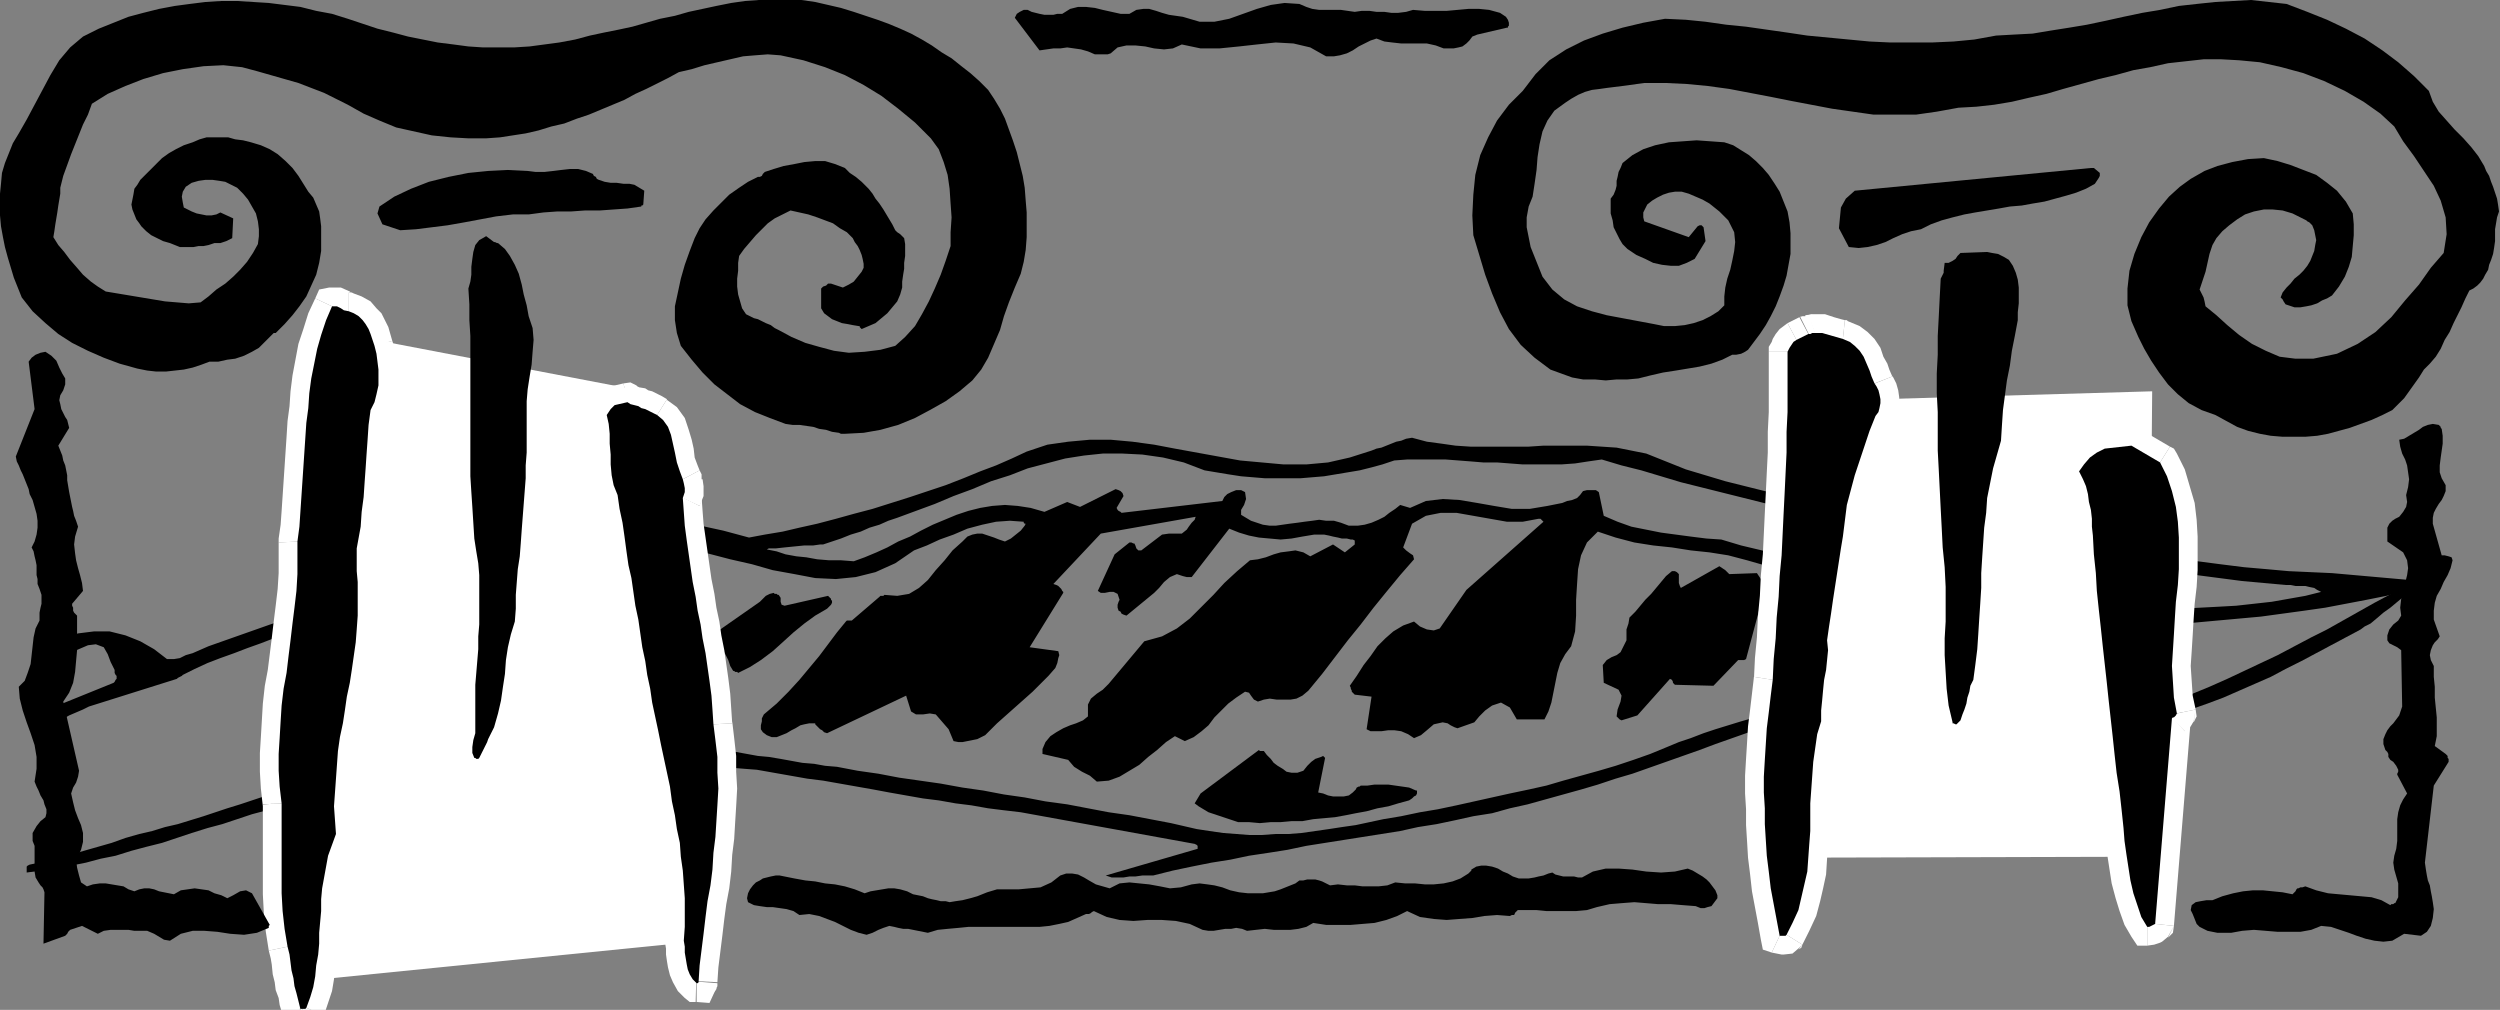 <?xml version="1.0" encoding="UTF-8" standalone="no"?>
<svg
   xmlns:dc="http://purl.org/dc/elements/1.1/"
   xmlns:cc="http://creativecommons.org/ns#"
   xmlns:rdf="http://www.w3.org/1999/02/22-rdf-syntax-ns#"
   xmlns:svg="http://www.w3.org/2000/svg"
   xmlns="http://www.w3.org/2000/svg"
   xmlns:sodipodi="http://sodipodi.sourceforge.net/DTD/sodipodi-0.dtd"
   xmlns:inkscape="http://www.inkscape.org/namespaces/inkscape"
   version="1.0"
   width="64.262mm"
   height="25.959mm"
   id="svg145"
   sodipodi:docname="AD002147.WMF">
  <rect width="100%" height="100%" fill="#808080" stroke="none"/>
  <sodipodi:namedview
     pagecolor="#ffffff"
     bordercolor="#666666"
     borderopacity="1"
     objecttolerance="10"
     gridtolerance="10"
     guidetolerance="10"
     inkscape:pageopacity="0"
     inkscape:pageshadow="2"
     inkscape:window-width="640"
     inkscape:window-height="480"
     id="namedview147" />
  <defs
     id="defs3">
    <pattern
       id="WMFhbasepattern"
       patternUnits="userSpaceOnUse"
       width="6"
       height="6"
       x="0"
       y="0" />
  </defs>
  <path
     style="fill:#000000;fill-rule:evenodd;fill-opacity:1;stroke:none;"
     d="  M 233.76,57.504   L 233.76,57.312   L 233.664,57.216   L 233.664,57.024   L 233.568,56.928   L 232.128,57.792   L 230.688,58.56   L 229.152,59.424   L 227.616,60.288   L 226.08,61.152   L 224.544,61.92   L 222.912,62.784   L 221.28,63.648   L 219.648,64.416   L 218.016,65.184   L 216.384,65.952   L 214.656,66.72   L 213.024,67.392   L 211.296,68.064   L 209.664,68.64   L 207.936,69.216   L 207.456,69.408   L 206.976,69.6   L 206.496,69.888   L 206.112,70.176   L 205.632,70.368   L 205.248,70.56   L 204.768,70.752   L 204.192,70.848   L 206.016,70.656   L 207.744,70.272   L 209.472,69.888   L 211.2,69.408   L 212.832,68.928   L 214.464,68.352   L 216,67.776   L 217.536,67.104   L 219.072,66.432   L 220.608,65.76   L 222.048,64.992   L 223.584,64.224   L 225.024,63.456   L 226.464,62.688   L 227.904,61.92   L 229.344,61.152   L 229.728,60.864   L 230.304,60.576   L 230.88,60.096   L 231.552,59.52   L 232.224,59.04   L 232.8,58.56   L 233.376,58.08   L 233.76,57.696   L 233.76,57.696   L 233.76,57.6   L 233.76,57.504   L 233.76,57.504  z "
     id="path5" />
  <path
     style="fill:#000000;fill-rule:evenodd;fill-opacity:1;stroke:none;"
     d="  M 234.24,56.832   L 234.24,56.736   L 234.24,56.544   L 234.144,56.448   L 234.144,56.352   L 226.56,55.68   L 224.448,55.584   L 222.336,55.488   L 220.224,55.296   L 218.016,55.104   L 215.712,54.816   L 213.504,54.528   L 211.2,54.24   L 208.896,53.856   L 206.592,53.568   L 204.288,53.184   L 201.984,52.8   L 199.68,52.416   L 197.472,52.128   L 195.264,51.744   L 193.056,51.456   L 190.944,51.168   L 188.928,50.784   L 187.008,50.496   L 185.088,50.112   L 183.072,49.824   L 181.152,49.536   L 179.232,49.152   L 177.312,48.864   L 175.296,48.48   L 173.376,48.096   L 171.456,47.712   L 169.536,47.232   L 167.616,46.752   L 165.696,46.176   L 163.776,45.6   L 161.856,44.832   L 159.936,44.064   L 158.496,43.776   L 157.056,43.488   L 155.616,43.392   L 154.176,43.296   L 152.736,43.296   L 151.392,43.296   L 149.952,43.296   L 148.512,43.392   L 147.072,43.392   L 145.728,43.392   L 144.288,43.392   L 142.848,43.392   L 141.408,43.296   L 140.064,43.104   L 138.624,42.912   L 137.184,42.528   L 136.608,42.624   L 136.128,42.816   L 135.648,42.912   L 135.168,43.104   L 134.688,43.296   L 134.208,43.488   L 133.728,43.584   L 133.248,43.776   L 131.136,44.448   L 129.024,44.928   L 126.912,45.12   L 124.704,45.12   L 122.592,44.928   L 120.48,44.736   L 118.368,44.352   L 116.256,43.968   L 114.144,43.584   L 112.128,43.2   L 110.016,42.912   L 107.904,42.72   L 105.888,42.72   L 103.776,42.912   L 101.76,43.2   L 99.744,43.872   L 98.304,44.544   L 96.768,45.216   L 95.232,45.792   L 93.6,46.464   L 91.872,47.136   L 90.144,47.712   L 88.416,48.288   L 86.592,48.864   L 84.768,49.44   L 82.944,49.92   L 81.216,50.4   L 79.392,50.88   L 77.664,51.264   L 76.032,51.648   L 74.304,51.936   L 72.768,52.224   L 70.272,51.552   L 68.064,51.072   L 66.048,50.784   L 64.128,50.784   L 62.4,50.784   L 60.864,51.072   L 59.328,51.36   L 57.888,51.744   L 56.448,52.32   L 55.008,52.8   L 53.664,53.376   L 52.224,53.952   L 50.688,54.432   L 49.152,54.912   L 47.424,55.392   L 45.6,55.68   L 43.872,56.064   L 42.144,56.448   L 40.416,56.832   L 38.688,57.312   L 36.96,57.696   L 35.232,58.176   L 33.504,58.56   L 31.776,59.04   L 30.144,59.52   L 28.416,60   L 26.784,60.48   L 25.152,61.056   L 23.52,61.632   L 21.888,62.208   L 20.256,62.784   L 18.72,63.456   L 18.048,63.648   L 17.472,63.936   L 16.896,64.032   L 16.224,64.032   L 14.976,63.072   L 13.632,62.304   L 12.192,61.728   L 10.656,61.344   L 9.12,61.344   L 7.584,61.536   L 6.048,62.016   L 4.512,62.784   L 4.224,62.88   L 4.032,62.976   L 3.936,63.168   L 3.84,63.36   L 3.84,63.456   L 3.936,63.552   L 3.936,63.648   L 3.936,63.744   L 4.608,63.936   L 5.184,63.936   L 5.856,63.744   L 6.528,63.552   L 7.2,63.264   L 7.872,62.976   L 8.544,62.688   L 9.312,62.592   L 10.08,62.88   L 10.464,63.552   L 10.752,64.32   L 11.136,65.088   L 11.136,65.376   L 11.232,65.568   L 11.328,65.664   L 11.328,65.856   L 11.328,65.952   L 11.232,66.048   L 11.136,66.24   L 11.04,66.336   L 3.456,69.408   L 3.264,69.504   L 3.168,69.696   L 3.072,69.984   L 3.168,70.368   L 3.84,70.464   L 4.608,70.368   L 5.28,70.176   L 6.048,69.888   L 6.72,69.504   L 7.392,69.216   L 8.064,68.928   L 8.64,68.64   L 17.184,65.952   L 17.28,65.856   L 17.472,65.76   L 17.664,65.664   L 17.76,65.568   L 18.912,64.992   L 20.16,64.416   L 21.408,63.936   L 22.752,63.456   L 24,62.976   L 25.344,62.496   L 26.592,62.016   L 27.84,61.44   L 29.568,60.96   L 31.296,60.48   L 33.12,60   L 34.848,59.52   L 36.576,59.136   L 38.304,58.752   L 40.128,58.272   L 41.856,57.888   L 43.584,57.504   L 45.408,57.12   L 47.136,56.736   L 48.864,56.352   L 50.592,55.968   L 52.416,55.488   L 54.144,55.104   L 55.872,54.72   L 57.984,53.76   L 60.192,53.28   L 62.304,53.088   L 64.512,53.088   L 66.624,53.376   L 68.736,53.76   L 70.944,54.336   L 73.056,54.816   L 75.072,55.392   L 77.184,55.776   L 79.2,56.16   L 81.216,56.256   L 83.136,56.064   L 85.056,55.584   L 86.976,54.72   L 88.8,53.472   L 90.048,52.992   L 91.296,52.416   L 92.64,51.936   L 93.984,51.36   L 95.424,50.976   L 96.768,50.688   L 98.112,50.592   L 99.456,50.688   L 99.456,50.784   L 99.552,50.88   L 99.648,50.88   L 99.552,51.072   L 99.168,51.552   L 98.688,51.936   L 98.208,52.32   L 97.632,52.608   L 97.056,52.416   L 96.576,52.224   L 96,52.032   L 95.424,51.84   L 94.944,51.84   L 94.464,51.936   L 93.984,52.128   L 93.504,52.608   L 92.544,53.472   L 91.776,54.432   L 90.912,55.392   L 90.144,56.352   L 89.28,57.12   L 88.32,57.696   L 87.168,57.888   L 85.92,57.792   L 85.824,57.888   L 85.728,57.888   L 85.536,57.888   L 85.44,57.984   L 82.752,60.288   L 82.56,60.288   L 82.464,60.288   L 82.272,60.288   L 82.176,60.384   L 81.312,61.44   L 80.448,62.592   L 79.584,63.744   L 78.624,64.896   L 77.664,66.048   L 76.608,67.2   L 75.456,68.352   L 74.208,69.408   L 74.016,69.792   L 74.016,70.08   L 73.92,70.464   L 73.92,70.848   L 74.112,71.136   L 74.496,71.424   L 74.976,71.616   L 75.456,71.616   L 75.936,71.424   L 76.416,71.232   L 76.896,70.944   L 77.28,70.752   L 77.76,70.464   L 78.144,70.368   L 78.624,70.272   L 79.2,70.272   L 79.2,70.368   L 79.296,70.464   L 79.392,70.56   L 79.488,70.656   L 79.68,70.848   L 79.872,70.944   L 80.064,71.136   L 80.352,71.232   L 88.032,67.584   L 88.512,69.12   L 88.992,69.408   L 89.664,69.408   L 90.336,69.312   L 90.912,69.408   L 92.16,70.848   L 92.64,72   L 93.12,72.096   L 93.504,72.096   L 93.984,72   L 94.464,71.904   L 94.944,71.808   L 95.328,71.616   L 95.712,71.424   L 96,71.136   L 96.864,70.272   L 97.728,69.504   L 98.592,68.736   L 99.456,67.968   L 100.32,67.2   L 101.088,66.432   L 101.856,65.664   L 102.528,64.896   L 102.72,64.416   L 102.816,63.936   L 102.912,63.648   L 102.816,63.264   L 100.032,62.88   L 103.296,57.6   L 103.296,57.504   L 103.2,57.408   L 103.104,57.216   L 103.008,57.12   L 102.912,57.024   L 102.816,56.928   L 102.624,56.832   L 102.336,56.736   L 106.944,51.84   L 116.16,50.208   L 116.064,50.496   L 115.776,50.784   L 115.488,51.168   L 115.296,51.456   L 114.816,51.84   L 114.24,51.84   L 113.568,51.84   L 112.896,51.936   L 110.88,53.472   L 110.592,53.472   L 110.4,53.28   L 110.304,52.992   L 110.208,52.8   L 110.112,52.8   L 109.92,52.704   L 109.824,52.704   L 109.728,52.704   L 108.288,53.856   L 106.656,57.408   L 106.944,57.6   L 107.328,57.6   L 107.808,57.504   L 108.192,57.504   L 108.384,57.6   L 108.576,57.696   L 108.672,57.984   L 108.768,58.272   L 108.672,58.464   L 108.576,58.752   L 108.576,59.04   L 108.672,59.328   L 108.864,59.424   L 108.96,59.616   L 109.152,59.712   L 109.44,59.808   L 112.128,57.6   L 112.608,57.12   L 113.088,56.544   L 113.664,56.064   L 114.336,55.776   L 114.624,55.872   L 114.912,55.968   L 115.296,56.064   L 115.776,56.064   L 119.424,51.36   L 120.384,51.744   L 121.344,52.032   L 122.304,52.224   L 123.36,52.32   L 124.416,52.416   L 125.472,52.32   L 126.528,52.128   L 127.68,51.936   L 128.16,51.936   L 128.64,51.936   L 129.12,52.032   L 129.504,52.128   L 129.984,52.224   L 130.368,52.32   L 130.848,52.32   L 131.232,52.416   L 131.424,52.416   L 131.616,52.512   L 131.616,52.704   L 131.616,52.896   L 130.656,53.664   L 129.504,52.896   L 127.296,54.048   L 126.624,53.664   L 125.856,53.472   L 125.184,53.568   L 124.416,53.664   L 123.744,53.856   L 122.976,54.144   L 122.208,54.336   L 121.44,54.432   L 120.192,55.488   L 118.944,56.64   L 117.888,57.792   L 116.736,58.944   L 115.584,60.096   L 114.336,61.056   L 112.896,61.824   L 111.168,62.304   L 107.712,66.432   L 107.136,67.008   L 106.56,67.392   L 105.984,67.872   L 105.696,68.448   L 105.696,69.6   L 105.216,69.984   L 104.544,70.272   L 103.968,70.464   L 103.296,70.752   L 102.624,71.136   L 102.048,71.52   L 101.568,72.096   L 101.28,72.768   L 101.28,72.768   L 101.28,72.96   L 101.28,73.056   L 101.28,73.248   L 103.776,73.824   L 104.352,74.496   L 105.12,74.976   L 105.888,75.36   L 106.56,75.936   L 107.712,75.84   L 108.768,75.456   L 109.728,74.88   L 110.688,74.304   L 111.552,73.536   L 112.416,72.864   L 113.28,72.096   L 114.144,71.52   L 115.104,72   L 115.968,71.616   L 116.736,71.04   L 117.408,70.464   L 117.984,69.696   L 118.656,69.024   L 119.328,68.352   L 120.096,67.776   L 120.96,67.2   L 121.344,67.296   L 121.536,67.584   L 121.824,67.968   L 122.208,68.16   L 122.784,67.968   L 123.36,67.872   L 124.032,67.968   L 124.704,67.968   L 125.376,67.968   L 125.952,67.872   L 126.528,67.584   L 127.104,67.104   L 128.448,65.472   L 129.696,63.84   L 130.944,62.208   L 132.192,60.672   L 133.44,59.04   L 134.688,57.504   L 136.032,55.872   L 137.376,54.336   L 137.28,53.952   L 136.992,53.76   L 136.608,53.472   L 136.32,53.184   L 137.184,50.88   L 138.528,50.112   L 139.968,49.824   L 141.504,49.824   L 143.136,50.112   L 144.768,50.4   L 146.4,50.688   L 147.936,50.688   L 149.472,50.4   L 149.664,50.4   L 149.76,50.496   L 149.856,50.592   L 149.952,50.688   L 142.464,57.312   L 139.872,61.056   L 139.296,61.248   L 138.624,61.152   L 137.952,60.864   L 137.376,60.384   L 136.32,60.768   L 135.36,61.344   L 134.592,62.016   L 133.824,62.784   L 133.152,63.744   L 132.48,64.608   L 131.808,65.664   L 131.136,66.624   L 131.136,66.624   L 131.232,66.816   L 131.232,66.912   L 131.328,67.104   L 131.328,67.2   L 131.424,67.296   L 131.52,67.392   L 131.616,67.488   L 133.248,67.68   L 132.768,70.848   L 133.152,71.04   L 133.632,71.04   L 134.208,71.04   L 134.88,70.944   L 135.456,70.944   L 136.128,71.04   L 136.8,71.328   L 137.376,71.712   L 138.048,71.424   L 138.624,70.944   L 139.296,70.368   L 140.16,70.176   L 140.64,70.272   L 140.928,70.464   L 141.312,70.656   L 141.6,70.752   L 143.232,70.176   L 143.712,69.6   L 144.288,69.024   L 144.96,68.544   L 145.824,68.256   L 146.688,68.736   L 147.36,69.888   L 150.048,69.888   L 150.432,69.12   L 150.72,68.256   L 150.912,67.296   L 151.104,66.336   L 151.296,65.376   L 151.584,64.416   L 152.064,63.552   L 152.64,62.784   L 153.024,61.344   L 153.12,59.808   L 153.12,58.272   L 153.216,56.736   L 153.312,55.296   L 153.6,53.952   L 154.176,52.704   L 155.232,51.648   L 156.96,52.224   L 158.784,52.704   L 160.608,52.992   L 162.432,53.184   L 164.256,53.472   L 166.08,53.664   L 167.904,53.952   L 169.728,54.432   L 171.072,54.816   L 172.32,55.2   L 173.664,55.488   L 175.008,55.776   L 176.256,56.064   L 177.6,56.352   L 178.848,56.64   L 180.192,56.832   L 181.44,57.024   L 182.784,57.312   L 184.032,57.504   L 185.376,57.696   L 186.624,57.888   L 187.968,58.08   L 189.216,58.272   L 190.56,58.464   L 191.616,58.56   L 192.672,58.656   L 193.728,58.848   L 194.784,58.944   L 195.84,59.04   L 196.896,59.04   L 197.856,58.848   L 198.816,58.464   L 196.896,58.08   L 194.88,57.792   L 192.96,57.504   L 190.944,57.12   L 188.928,56.832   L 187.008,56.544   L 184.992,56.16   L 183.072,55.872   L 181.056,55.488   L 179.04,55.2   L 177.12,54.816   L 175.104,54.432   L 173.088,53.952   L 171.168,53.472   L 169.152,52.992   L 167.232,52.416   L 165.792,52.32   L 164.256,52.128   L 162.816,51.936   L 161.376,51.744   L 159.936,51.456   L 158.496,51.168   L 157.152,50.688   L 155.808,50.112   L 155.328,47.808   L 155.04,47.616   L 154.56,47.616   L 154.176,47.616   L 153.792,47.712   L 153.504,48.096   L 153.216,48.384   L 152.736,48.576   L 152.256,48.672   L 151.776,48.864   L 151.296,48.96   L 150.816,49.056   L 150.336,49.152   L 148.608,49.44   L 146.88,49.44   L 145.152,49.152   L 143.52,48.864   L 141.792,48.576   L 140.16,48.48   L 138.528,48.672   L 136.992,49.344   L 136.032,49.056   L 135.552,49.44   L 134.976,49.824   L 134.496,50.208   L 133.92,50.496   L 133.248,50.784   L 132.576,50.976   L 131.904,51.072   L 131.04,51.072   L 130.272,50.784   L 129.6,50.592   L 128.832,50.592   L 128.16,50.496   L 127.488,50.592   L 126.72,50.688   L 126.048,50.784   L 125.28,50.88   L 124.608,50.976   L 123.936,51.072   L 123.36,51.072   L 122.688,50.976   L 122.112,50.784   L 121.536,50.592   L 121.056,50.304   L 120.576,50.016   L 120.576,49.536   L 120.864,49.056   L 121.056,48.48   L 120.96,47.808   L 120.576,47.616   L 120.096,47.616   L 119.616,47.808   L 119.232,48   L 119.04,48.192   L 118.944,48.288   L 118.848,48.48   L 118.752,48.672   L 108.96,49.824   L 108.864,49.728   L 108.672,49.632   L 108.576,49.536   L 108.48,49.344   L 109.152,48.192   L 109.056,47.904   L 108.864,47.712   L 108.672,47.616   L 108.384,47.52   L 104.928,49.248   L 103.68,48.768   L 101.472,49.728   L 100.128,49.344   L 98.88,49.152   L 97.632,49.056   L 96.384,49.152   L 95.232,49.344   L 94.08,49.632   L 92.928,50.016   L 91.776,50.496   L 90.624,50.976   L 89.472,51.552   L 88.416,52.128   L 87.264,52.608   L 86.208,53.184   L 85.152,53.664   L 84,54.144   L 82.944,54.528   L 81.696,54.432   L 80.544,54.432   L 79.392,54.336   L 78.336,54.144   L 77.376,54.048   L 76.32,53.856   L 75.456,53.568   L 74.496,53.376   L 74.688,53.28   L 75.36,53.28   L 76.224,53.184   L 77.184,53.088   L 78.144,52.992   L 79.008,52.992   L 79.68,52.896   L 79.968,52.896   L 80.832,52.608   L 81.696,52.32   L 82.656,51.936   L 83.616,51.648   L 84.48,51.264   L 85.44,50.976   L 86.304,50.592   L 87.168,50.304   L 88.992,49.632   L 90.816,48.96   L 92.64,48.192   L 94.464,47.52   L 96.288,46.752   L 98.112,46.176   L 99.84,45.504   L 101.664,45.024   L 103.488,44.544   L 105.312,44.256   L 107.136,44.064   L 109.056,44.064   L 110.976,44.16   L 112.992,44.448   L 115.008,44.928   L 117.024,45.696   L 118.176,45.888   L 119.328,46.08   L 120.576,46.272   L 121.728,46.368   L 122.88,46.464   L 124.032,46.464   L 125.184,46.464   L 126.336,46.464   L 127.488,46.368   L 128.64,46.272   L 129.792,46.08   L 130.944,45.888   L 132.096,45.696   L 133.248,45.408   L 134.304,45.12   L 135.456,44.736   L 136.704,44.64   L 137.952,44.64   L 139.2,44.64   L 140.448,44.64   L 141.696,44.736   L 142.944,44.832   L 144.096,44.928   L 145.44,44.928   L 146.688,45.024   L 147.936,45.12   L 149.184,45.12   L 150.432,45.12   L 151.68,45.12   L 153.024,45.024   L 154.272,44.832   L 155.616,44.64   L 157.536,45.216   L 159.456,45.696   L 161.376,46.272   L 163.296,46.848   L 165.216,47.328   L 167.136,47.808   L 169.056,48.288   L 170.976,48.768   L 172.896,49.248   L 174.816,49.632   L 176.736,50.016   L 178.656,50.4   L 180.576,50.784   L 182.496,51.168   L 184.416,51.456   L 186.336,51.744   L 188.448,52.032   L 190.656,52.32   L 192.864,52.704   L 195.072,53.088   L 197.376,53.376   L 199.68,53.76   L 201.984,54.144   L 204.288,54.528   L 206.592,54.816   L 208.896,55.2   L 211.2,55.488   L 213.408,55.872   L 215.616,56.16   L 217.824,56.448   L 219.936,56.64   L 222.048,56.832   L 222.528,56.832   L 223.008,56.928   L 223.488,56.928   L 223.968,56.928   L 224.352,57.024   L 224.832,57.12   L 225.12,57.312   L 225.504,57.504   L 223.968,57.888   L 222.336,58.176   L 220.704,58.464   L 218.976,58.656   L 217.248,58.848   L 215.52,58.944   L 213.696,59.04   L 211.872,59.136   L 210.048,59.232   L 208.224,59.424   L 206.496,59.52   L 204.672,59.616   L 202.944,59.808   L 201.312,60   L 199.584,60.192   L 198.048,60.48   L 196.224,60.768   L 194.4,61.152   L 192.672,61.536   L 190.944,61.92   L 189.216,62.496   L 187.584,62.976   L 185.856,63.552   L 184.224,64.128   L 182.688,64.704   L 181.056,65.376   L 179.52,65.952   L 177.888,66.624   L 176.352,67.296   L 174.816,67.968   L 173.376,68.64   L 171.84,69.312   L 170.496,69.696   L 169.152,70.08   L 167.904,70.464   L 166.656,70.848   L 165.504,71.232   L 164.256,71.712   L 163.104,72.096   L 161.952,72.576   L 160.32,73.248   L 158.688,73.824   L 156.96,74.4   L 155.328,74.88   L 153.6,75.36   L 151.872,75.84   L 150.24,76.32   L 148.512,76.704   L 146.688,77.088   L 144.96,77.472   L 143.232,77.856   L 141.504,78.24   L 139.68,78.624   L 137.952,78.912   L 136.128,79.296   L 134.4,79.584   L 133.056,79.872   L 131.712,80.16   L 130.368,80.352   L 129.12,80.544   L 127.776,80.736   L 126.432,80.928   L 125.184,81.024   L 123.936,81.024   L 122.592,81.12   L 121.344,81.12   L 120.096,81.024   L 118.848,80.928   L 117.504,80.736   L 116.256,80.544   L 115.008,80.256   L 113.76,79.968   L 111.744,79.584   L 109.728,79.2   L 107.712,78.912   L 105.696,78.528   L 103.68,78.144   L 101.568,77.856   L 99.552,77.472   L 97.536,77.184   L 95.52,76.8   L 93.504,76.512   L 91.392,76.128   L 89.376,75.84   L 87.36,75.552   L 85.344,75.168   L 83.328,74.88   L 81.312,74.496   L 80.16,74.4   L 79.104,74.208   L 77.952,74.112   L 76.896,73.92   L 75.84,73.728   L 74.688,73.536   L 73.632,73.44   L 72.576,73.248   L 71.52,73.056   L 70.368,72.96   L 69.312,72.768   L 68.256,72.672   L 67.104,72.576   L 66.048,72.48   L 64.896,72.384   L 63.744,72.288   L 61.824,72.48   L 59.904,72.672   L 57.984,72.864   L 56.064,73.056   L 54.144,73.344   L 52.224,73.536   L 50.304,73.824   L 48.384,74.112   L 46.464,74.304   L 44.544,74.592   L 42.72,74.88   L 40.8,75.168   L 38.88,75.36   L 36.96,75.648   L 35.04,75.84   L 33.12,76.032   L 31.776,76.128   L 30.528,76.32   L 29.28,76.512   L 28.032,76.8   L 26.88,77.088   L 25.632,77.376   L 24.48,77.76   L 23.328,78.144   L 22.08,78.528   L 20.928,78.912   L 19.776,79.296   L 18.528,79.68   L 17.28,80.064   L 16.032,80.352   L 14.784,80.736   L 13.536,81.024   L 12.192,81.408   L 10.848,81.888   L 9.504,82.272   L 8.16,82.656   L 6.816,83.04   L 5.568,83.328   L 4.224,83.712   L 2.88,84   L 2.688,84.096   L 2.592,84.192   L 2.592,84.48   L 2.592,84.768   L 4.032,84.576   L 5.472,84.384   L 6.912,84.096   L 8.352,83.808   L 9.792,83.424   L 11.232,83.136   L 12.768,82.656   L 14.208,82.272   L 15.744,81.888   L 17.184,81.408   L 18.624,80.928   L 20.16,80.448   L 21.6,80.064   L 23.04,79.584   L 24.48,79.104   L 25.92,78.72   L 26.016,78.528   L 26.208,78.432   L 26.304,78.24   L 26.496,78.048   L 27.264,77.952   L 28.032,77.856   L 28.896,77.76   L 29.664,77.76   L 30.528,77.664   L 31.392,77.568   L 32.16,77.376   L 33.024,77.184   L 34.944,77.088   L 36.864,76.896   L 38.784,76.704   L 40.704,76.512   L 42.624,76.224   L 44.544,76.032   L 46.464,75.84   L 48.384,75.552   L 50.304,75.264   L 52.224,75.072   L 54.144,74.88   L 56.064,74.592   L 57.984,74.4   L 59.904,74.208   L 61.824,74.016   L 63.744,73.92   L 65.088,73.92   L 66.336,74.016   L 67.488,74.208   L 68.736,74.304   L 69.888,74.496   L 71.136,74.592   L 72.288,74.688   L 73.536,74.784   L 75.168,75.072   L 76.8,75.36   L 78.432,75.648   L 79.968,75.84   L 81.6,76.128   L 83.232,76.416   L 84.864,76.704   L 86.4,76.992   L 88.032,77.28   L 89.664,77.568   L 91.2,77.76   L 92.832,78.048   L 94.368,78.24   L 96,78.528   L 97.536,78.72   L 99.168,78.912   L 116.064,81.984   L 116.256,82.08   L 116.352,82.176   L 116.352,82.272   L 116.352,82.464   L 107.424,85.056   L 108,85.248   L 108.48,85.248   L 109.152,85.248   L 109.728,85.152   L 110.304,85.152   L 110.976,85.056   L 111.456,85.056   L 112.032,85.056   L 113.952,84.576   L 115.776,84.192   L 117.696,83.808   L 119.52,83.52   L 121.344,83.136   L 123.264,82.848   L 125.088,82.56   L 126.912,82.176   L 128.736,81.888   L 130.56,81.6   L 132.384,81.312   L 134.208,81.024   L 136.032,80.736   L 137.76,80.352   L 139.584,80.064   L 141.408,79.68   L 143.136,79.296   L 144.96,79.008   L 146.688,78.528   L 148.416,78.144   L 150.144,77.664   L 151.872,77.184   L 153.6,76.704   L 155.232,76.224   L 156.96,75.648   L 158.592,75.168   L 160.224,74.592   L 161.856,74.016   L 163.488,73.44   L 165.12,72.864   L 166.656,72.288   L 168.288,71.712   L 169.92,71.136   L 171.552,70.56   L 173.184,69.984   L 174.816,69.408   L 176.352,68.832   L 177.888,68.16   L 179.424,67.488   L 181.056,66.912   L 182.592,66.24   L 184.128,65.664   L 185.76,65.088   L 187.296,64.512   L 188.928,63.936   L 190.656,63.456   L 192.384,62.976   L 194.112,62.496   L 194.976,62.304   L 195.936,62.112   L 196.8,62.016   L 197.664,61.824   L 198.624,61.728   L 199.488,61.632   L 200.352,61.44   L 201.216,61.344   L 203.136,61.248   L 205.056,61.056   L 207.072,60.96   L 209.088,60.768   L 211.2,60.672   L 213.312,60.48   L 215.424,60.288   L 217.536,60.096   L 219.648,59.904   L 221.76,59.616   L 223.872,59.328   L 225.888,59.04   L 227.904,58.656   L 229.92,58.272   L 231.84,57.888   L 233.664,57.408   L 233.856,57.408   L 234.048,57.312   L 234.144,57.216   L 234.336,57.12   L 234.336,57.12   L 234.336,56.928   L 234.24,56.832   L 234.24,56.832  z "
     id="path7" />
  <path
     style="fill:#ffffff;fill-rule:evenodd;fill-opacity:1;stroke:none;"
     d="  M 30.24,95.232   L 32.928,32.352   L 61.056,37.728   L 66.528,91.584   L 30.24,95.232  z "
     id="path9" />
  <path
     style="fill:#ffffff;fill-rule:evenodd;fill-opacity:1;stroke:none;"
     d="  M 176.064,38.976   L 172.8,83.328   L 208.704,83.232   L 209.088,38.016   L 176.064,38.976  z "
     id="path11" />
  <path
     style="fill:#000000;fill-rule:evenodd;fill-opacity:1;stroke:none;"
     d="  M 171.168,58.272   L 171.264,57.6   L 171.264,56.928   L 171.072,56.256   L 170.688,55.68   L 168,55.776   L 167.808,55.584   L 167.616,55.392   L 167.328,55.2   L 167.04,55.008   L 163.296,57.12   L 163.2,56.928   L 163.104,56.64   L 163.104,56.352   L 163.104,55.968   L 163.104,55.776   L 162.912,55.584   L 162.72,55.488   L 162.432,55.488   L 161.856,55.968   L 161.376,56.544   L 160.896,57.12   L 160.416,57.696   L 159.84,58.272   L 159.36,58.848   L 158.88,59.424   L 158.304,60   L 158.208,60.576   L 158.016,61.152   L 158.016,61.632   L 158.016,62.208   L 157.44,63.36   L 157.056,63.648   L 156.576,63.84   L 156.096,64.128   L 155.712,64.608   L 155.808,66.336   L 157.248,67.008   L 157.536,67.584   L 157.44,68.16   L 157.152,68.928   L 157.056,69.6   L 157.152,69.696   L 157.248,69.792   L 157.344,69.888   L 157.536,69.984   L 159.072,69.504   L 162.24,65.952   L 162.432,66.048   L 162.528,66.24   L 162.528,66.336   L 162.72,66.528   L 166.464,66.624   L 168.864,64.128   L 169.056,64.128   L 169.248,64.128   L 169.44,64.128   L 169.632,64.032   L 171.168,58.272  z "
     id="path13" />
  <path
     style="fill:#000000;fill-rule:evenodd;fill-opacity:1;stroke:none;"
     d="  M 137.664,76.896   L 137.664,76.896   L 137.664,76.8   L 137.568,76.8   L 137.568,76.8   L 136.896,76.512   L 136.224,76.416   L 135.552,76.32   L 134.88,76.224   L 134.208,76.224   L 133.536,76.224   L 132.864,76.32   L 132.192,76.32   L 132.096,76.416   L 132,76.416   L 131.808,76.512   L 131.712,76.704   L 131.424,76.992   L 131.04,77.28   L 130.56,77.376   L 130.08,77.376   L 129.504,77.376   L 129.024,77.28   L 128.544,77.088   L 128.064,76.992   L 128.736,73.632   L 128.544,73.44   L 128.352,73.536   L 128.064,73.632   L 127.776,73.728   L 127.392,74.016   L 127.008,74.4   L 126.624,74.88   L 126.048,75.072   L 125.472,75.072   L 124.992,74.976   L 124.608,74.688   L 124.128,74.4   L 123.744,74.112   L 123.456,73.728   L 123.072,73.344   L 122.784,72.96   L 122.688,72.96   L 122.592,72.96   L 122.4,72.96   L 122.304,72.864   L 116.64,77.088   L 116.064,78.048   L 116.448,78.336   L 116.928,78.624   L 117.408,78.912   L 117.984,79.104   L 118.56,79.296   L 119.136,79.488   L 119.712,79.68   L 120.288,79.872   L 121.344,79.872   L 122.4,79.968   L 123.456,79.872   L 124.416,79.872   L 125.472,79.776   L 126.528,79.776   L 127.584,79.584   L 128.64,79.488   L 129.696,79.392   L 130.752,79.2   L 131.712,79.008   L 132.768,78.816   L 133.824,78.528   L 134.88,78.336   L 135.84,78.048   L 136.896,77.76   L 137.184,77.568   L 137.376,77.376   L 137.568,77.28   L 137.664,77.088   L 137.664,77.088   L 137.664,76.992   L 137.664,76.896   L 137.664,76.896  z "
     id="path15" />
  <path
     style="fill:#000000;fill-rule:evenodd;fill-opacity:1;stroke:none;"
     d="  M 80.736,58.272   L 80.736,58.176   L 80.64,58.08   L 80.544,57.984   L 80.448,57.888   L 76.224,58.848   L 75.936,58.752   L 75.84,58.464   L 75.84,58.08   L 75.648,57.792   L 75.552,57.792   L 75.456,57.696   L 75.264,57.696   L 75.168,57.6   L 74.784,57.696   L 74.4,57.888   L 74.112,58.176   L 73.824,58.464   L 68.736,62.016   L 68.736,62.016   L 68.736,62.208   L 68.64,62.304   L 68.64,62.4   L 68.64,62.496   L 68.736,62.592   L 68.928,62.784   L 69.024,62.88   L 70.176,63.072   L 70.464,63.552   L 70.752,64.128   L 70.944,64.704   L 71.232,65.184   L 71.328,65.184   L 71.424,65.28   L 71.616,65.28   L 71.712,65.376   L 72.864,64.8   L 73.92,64.128   L 75.072,63.264   L 76.032,62.4   L 77.088,61.44   L 78.144,60.576   L 79.2,59.808   L 80.352,59.136   L 80.544,58.944   L 80.64,58.848   L 80.736,58.752   L 80.832,58.56   L 80.832,58.56   L 80.832,58.368   L 80.736,58.272   L 80.736,58.272  z "
     id="path17" />
  <path
     style="fill:#000000;fill-rule:evenodd;fill-opacity:1;stroke:none;"
     d="  M 82.08,42.144   L 83.904,42.048   L 85.536,41.76   L 87.264,41.28   L 88.896,40.608   L 90.336,39.84   L 91.872,38.976   L 93.216,38.016   L 94.464,36.96   L 95.328,35.904   L 96,34.752   L 96.576,33.408   L 97.152,32.064   L 97.536,30.72   L 98.016,29.376   L 98.592,27.936   L 99.168,26.592   L 99.456,25.44   L 99.648,24.288   L 99.744,23.04   L 99.744,21.888   L 99.744,20.64   L 99.648,19.488   L 99.552,18.24   L 99.36,17.088   L 99.072,15.936   L 98.784,14.784   L 98.4,13.632   L 98.016,12.576   L 97.632,11.52   L 97.152,10.56   L 96.576,9.6   L 96,8.736   L 95.136,7.872   L 94.272,7.104   L 93.408,6.432   L 92.448,5.664   L 91.488,5.088   L 90.528,4.416   L 89.568,3.84   L 88.512,3.264   L 87.456,2.784   L 86.304,2.304   L 85.248,1.92   L 84.096,1.536   L 82.944,1.152   L 81.696,0.768   L 80.448,0.48   L 79.2,0.192   L 77.856,0   L 76.512,-0.096   L 75.072,-0.096   L 73.728,0   L 72.384,0.096   L 71.04,0.288   L 69.6,0.576   L 68.256,0.864   L 66.912,1.152   L 65.568,1.536   L 64.128,1.824   L 62.784,2.208   L 61.44,2.592   L 60.096,2.88   L 58.656,3.168   L 57.312,3.456   L 55.872,3.84   L 54.336,4.128   L 52.896,4.32   L 51.456,4.512   L 49.92,4.608   L 48.48,4.608   L 46.944,4.608   L 45.504,4.512   L 44.064,4.32   L 42.528,4.128   L 41.088,3.84   L 39.648,3.552   L 38.208,3.168   L 36.672,2.784   L 35.232,2.304   L 33.792,1.824   L 32.256,1.344   L 30.72,1.056   L 29.184,0.672   L 27.648,0.48   L 26.112,0.288   L 24.576,0.192   L 23.04,0.096   L 21.504,0.096   L 19.968,0.192   L 18.432,0.384   L 16.992,0.576   L 15.456,0.864   L 13.92,1.248   L 12.48,1.632   L 11.04,2.208   L 9.6,2.784   L 8.064,3.552   L 6.816,4.608   L 5.76,5.856   L 4.896,7.296   L 4.128,8.736   L 3.36,10.176   L 2.592,11.616   L 1.824,12.96   L 1.248,13.92   L 0.864,14.88   L 0.48,15.84   L 0.192,16.8   L 0.096,17.856   L 0,18.816   L -0.096,19.872   L 0,20.928   L 0.096,21.984   L 0.288,23.04   L 0.48,24   L 0.768,25.056   L 1.056,26.016   L 1.344,26.976   L 1.728,27.936   L 2.112,28.896   L 3.168,30.24   L 4.416,31.392   L 5.664,32.448   L 7.008,33.312   L 8.544,34.08   L 10.08,34.752   L 11.616,35.328   L 13.344,35.808   L 14.304,36   L 15.168,36.096   L 16.128,36.096   L 16.992,36   L 17.856,35.904   L 18.72,35.712   L 19.584,35.424   L 20.352,35.136   L 21.216,35.136   L 22.08,34.944   L 22.848,34.848   L 23.712,34.56   L 24.48,34.176   L 25.152,33.792   L 25.728,33.216   L 26.304,32.64   L 26.4,32.544   L 26.496,32.448   L 26.592,32.352   L 26.784,32.352   L 27.648,31.488   L 28.416,30.624   L 29.088,29.76   L 29.76,28.8   L 30.24,27.744   L 30.72,26.688   L 31.008,25.536   L 31.2,24.384   L 31.2,23.52   L 31.2,22.752   L 31.2,21.984   L 31.104,21.216   L 31.008,20.544   L 30.72,19.872   L 30.432,19.2   L 29.952,18.624   L 29.472,17.856   L 28.992,17.088   L 28.416,16.32   L 27.744,15.648   L 26.976,14.976   L 26.208,14.496   L 25.344,14.112   L 24.384,13.824   L 23.616,13.632   L 22.848,13.536   L 22.176,13.344   L 21.408,13.344   L 20.736,13.344   L 20.064,13.344   L 19.392,13.536   L 18.72,13.824   L 17.856,14.112   L 17.088,14.496   L 16.416,14.88   L 15.744,15.36   L 15.264,15.84   L 14.688,16.416   L 14.208,16.896   L 13.632,17.472   L 13.344,17.952   L 13.056,18.336   L 12.96,18.912   L 12.864,19.392   L 12.768,19.872   L 12.864,20.352   L 13.056,20.832   L 13.248,21.312   L 13.536,21.696   L 13.728,21.984   L 14.016,22.272   L 14.208,22.464   L 14.688,22.848   L 15.264,23.136   L 15.84,23.424   L 16.512,23.616   L 16.992,23.808   L 17.472,24   L 17.952,24   L 18.432,24   L 18.816,24   L 19.296,23.904   L 19.776,23.904   L 20.256,23.808   L 20.832,23.616   L 21.408,23.616   L 21.984,23.424   L 22.56,23.136   L 22.656,21.216   L 21.408,20.64   L 21.024,20.832   L 20.544,20.928   L 20.064,20.928   L 19.584,20.832   L 19.104,20.736   L 18.624,20.544   L 18.24,20.352   L 17.856,20.16   L 17.76,19.68   L 17.664,19.104   L 17.76,18.624   L 18.048,18.144   L 18.624,17.76   L 19.296,17.568   L 19.968,17.472   L 20.64,17.472   L 21.312,17.568   L 21.888,17.664   L 22.464,17.952   L 23.04,18.24   L 23.616,18.816   L 24.096,19.392   L 24.48,20.064   L 24.864,20.736   L 25.056,21.504   L 25.152,22.272   L 25.152,22.944   L 25.056,23.712   L 24.576,24.576   L 24,25.44   L 23.328,26.208   L 22.656,26.88   L 21.888,27.552   L 21.024,28.128   L 20.256,28.8   L 19.488,29.376   L 18.336,29.472   L 17.184,29.376   L 16.032,29.28   L 14.88,29.088   L 13.728,28.896   L 12.576,28.704   L 11.424,28.512   L 10.272,28.32   L 9.504,27.84   L 8.832,27.36   L 8.064,26.688   L 7.488,26.016   L 6.816,25.248   L 6.24,24.48   L 5.664,23.808   L 5.184,23.04   L 5.28,22.464   L 5.376,21.792   L 5.472,21.216   L 5.568,20.64   L 5.664,19.968   L 5.76,19.392   L 5.856,18.816   L 5.856,18.24   L 6.144,17.088   L 6.528,16.032   L 6.912,14.976   L 7.296,14.016   L 7.68,13.056   L 8.064,12.096   L 8.544,11.136   L 8.928,10.08   L 10.464,9.12   L 12.192,8.352   L 13.92,7.68   L 15.84,7.104   L 17.76,6.72   L 19.776,6.432   L 21.696,6.336   L 23.52,6.528   L 24.96,6.912   L 26.304,7.296   L 27.648,7.68   L 28.992,8.064   L 30.24,8.544   L 31.488,9.024   L 32.64,9.6   L 33.792,10.176   L 35.328,11.04   L 36.864,11.712   L 38.496,12.384   L 40.224,12.768   L 41.952,13.152   L 43.776,13.344   L 45.504,13.44   L 47.232,13.44   L 48.576,13.344   L 49.824,13.152   L 51.072,12.96   L 52.32,12.672   L 53.568,12.288   L 54.816,12   L 56.064,11.52   L 57.216,11.136   L 58.368,10.656   L 59.52,10.176   L 60.672,9.696   L 61.728,9.12   L 62.784,8.64   L 63.936,8.064   L 64.896,7.584   L 65.952,7.008   L 67.2,6.72   L 68.448,6.336   L 69.696,6.048   L 70.944,5.76   L 72.192,5.472   L 73.344,5.376   L 74.592,5.28   L 75.84,5.376   L 78.048,5.856   L 80.16,6.528   L 82.08,7.296   L 83.904,8.256   L 85.632,9.312   L 87.264,10.56   L 88.896,11.904   L 90.432,13.44   L 91.2,14.496   L 91.68,15.744   L 92.064,16.992   L 92.256,18.336   L 92.352,19.776   L 92.448,21.12   L 92.352,22.56   L 92.352,23.904   L 91.872,25.344   L 91.392,26.688   L 90.816,28.032   L 90.24,29.28   L 89.568,30.528   L 88.896,31.68   L 87.936,32.736   L 86.976,33.6   L 85.536,33.984   L 84,34.176   L 82.464,34.272   L 81.024,34.08   L 79.584,33.696   L 78.24,33.312   L 76.896,32.736   L 75.648,32.064   L 75.264,31.872   L 74.88,31.584   L 74.4,31.392   L 74.016,31.2   L 73.632,31.008   L 73.248,30.912   L 72.864,30.72   L 72.48,30.528   L 72.096,29.952   L 71.904,29.28   L 71.712,28.608   L 71.616,27.84   L 71.616,27.072   L 71.712,26.304   L 71.712,25.536   L 71.808,24.864   L 72.288,24.192   L 72.864,23.52   L 73.44,22.848   L 74.016,22.272   L 74.592,21.696   L 75.264,21.216   L 76.032,20.832   L 76.8,20.448   L 77.664,20.64   L 78.528,20.832   L 79.392,21.12   L 80.16,21.408   L 80.928,21.696   L 81.6,22.176   L 82.272,22.56   L 82.848,23.136   L 83.04,23.52   L 83.328,23.904   L 83.52,24.288   L 83.712,24.768   L 83.808,25.152   L 83.904,25.632   L 83.904,26.016   L 83.712,26.4   L 83.328,26.88   L 82.944,27.36   L 82.464,27.648   L 81.888,27.936   L 80.736,27.552   L 80.448,27.552   L 80.256,27.744   L 79.968,27.84   L 79.776,28.032   L 79.776,29.952   L 80.064,30.432   L 80.448,30.72   L 80.832,31.008   L 81.312,31.2   L 81.792,31.392   L 82.368,31.488   L 82.848,31.584   L 83.424,31.68   L 83.52,31.68   L 83.52,31.776   L 83.616,31.872   L 83.712,31.968   L 84.384,31.68   L 85.056,31.392   L 85.632,30.912   L 86.208,30.432   L 86.688,29.856   L 87.168,29.28   L 87.456,28.608   L 87.648,27.936   L 87.648,27.36   L 87.744,26.688   L 87.84,26.112   L 87.84,25.536   L 87.936,24.864   L 87.936,24.288   L 87.936,23.712   L 87.84,23.136   L 87.648,22.944   L 87.456,22.752   L 87.168,22.56   L 86.976,22.368   L 86.688,21.792   L 86.4,21.312   L 86.112,20.832   L 85.824,20.352   L 85.44,19.776   L 85.056,19.296   L 84.768,18.816   L 84.384,18.336   L 83.712,17.664   L 83.136,17.184   L 82.56,16.8   L 82.08,16.32   L 81.12,15.936   L 80.16,15.648   L 79.2,15.648   L 78.144,15.744   L 77.184,15.936   L 76.128,16.128   L 75.168,16.416   L 74.304,16.704   L 74.112,16.896   L 74.016,17.088   L 73.824,17.184   L 73.632,17.184   L 72.672,17.664   L 71.808,18.24   L 70.848,18.912   L 70.08,19.68   L 69.312,20.448   L 68.544,21.312   L 67.968,22.176   L 67.488,23.136   L 67.008,24.384   L 66.528,25.728   L 66.144,27.072   L 65.856,28.416   L 65.568,29.76   L 65.568,31.104   L 65.76,32.352   L 66.144,33.6   L 67.2,34.944   L 68.256,36.192   L 69.408,37.344   L 70.656,38.304   L 71.904,39.264   L 73.344,40.032   L 74.784,40.608   L 76.32,41.184   L 76.992,41.28   L 77.664,41.28   L 78.336,41.376   L 79.008,41.472   L 79.584,41.664   L 80.256,41.76   L 80.832,41.952   L 81.504,42.048   L 81.696,42.144   L 81.888,42.144   L 81.984,42.144   L 82.08,42.144  z "
     id="path19" />
  <path
     style="fill:#000000;fill-rule:evenodd;fill-opacity:1;stroke:none;"
     d="  M 38.88,22.368   L 40.416,22.272   L 41.952,22.08   L 43.488,21.888   L 45.12,21.6   L 46.656,21.312   L 48.192,21.024   L 49.824,20.832   L 51.36,20.832   L 52.8,20.64   L 54.144,20.544   L 55.488,20.544   L 56.832,20.448   L 58.272,20.448   L 59.616,20.352   L 60.96,20.256   L 62.304,20.064   L 62.304,19.968   L 62.4,19.968   L 62.4,19.968   L 62.496,19.872   L 62.592,18.528   L 62.112,18.24   L 61.632,17.952   L 61.152,17.856   L 60.576,17.856   L 59.904,17.76   L 59.328,17.76   L 58.752,17.664   L 58.176,17.472   L 57.984,17.376   L 57.888,17.184   L 57.696,17.088   L 57.6,16.896   L 56.928,16.608   L 56.16,16.416   L 55.392,16.416   L 54.528,16.512   L 53.76,16.608   L 52.896,16.704   L 52.032,16.704   L 51.264,16.608   L 49.344,16.512   L 47.424,16.608   L 45.504,16.8   L 43.584,17.184   L 41.664,17.664   L 39.936,18.336   L 38.304,19.104   L 36.864,20.064   L 36.672,20.736   L 37.152,21.792   L 38.88,22.368  z "
     id="path21" />
  <path
     style="fill:#ffffff;fill-rule:nonzero;fill-opacity:1;stroke:none;"
     d="  M 28.032,97.248   L 28.992,96.288   L 28.8,96.384   L 29.664,96.192   L 29.568,96.192   L 29.376,96.192   L 29.376,99.84   L 29.376,99.84   L 29.472,99.84   L 30.528,99.648   L 30.528,99.552   L 31.488,98.592   L 30.624,99.552   L 31.2,99.264   L 31.488,98.592  z "
     id="path23" />
  <path
     style="fill:#ffffff;fill-rule:nonzero;fill-opacity:1;stroke:none;"
     d="  M 30.816,81.216   L 30.912,80.256   L 30.528,81.408   L 30.144,82.656   L 29.856,83.904   L 29.664,84.96   L 29.472,86.016   L 29.376,87.264   L 29.376,88.416   L 29.28,89.376   L 29.184,90.528   L 29.184,91.584   L 29.088,92.448   L 28.896,93.504   L 28.8,94.56   L 28.608,95.52   L 28.416,96.288   L 28.032,97.248   L 31.488,98.592   L 31.872,97.44   L 32.256,96.288   L 32.448,95.136   L 32.544,94.08   L 32.736,93.024   L 32.832,91.776   L 32.832,90.72   L 32.928,89.76   L 33.024,88.608   L 33.024,87.456   L 33.12,86.592   L 33.312,85.536   L 33.504,84.48   L 33.6,83.616   L 33.984,82.752   L 34.368,81.792   L 34.464,80.832   L 34.272,81.792   L 34.464,81.312   L 34.464,80.832  z "
     id="path25" />
  <path
     style="fill:#ffffff;fill-rule:nonzero;fill-opacity:1;stroke:none;"
     d="  M 32.928,59.712   L 32.928,59.712   L 32.832,61.056   L 32.736,62.208   L 32.544,63.456   L 32.352,64.8   L 32.16,66.048   L 31.872,67.392   L 31.68,68.736   L 31.488,69.984   L 31.2,71.328   L 31.008,72.768   L 30.912,74.208   L 30.816,75.552   L 30.72,76.896   L 30.624,78.336   L 30.72,79.776   L 30.816,81.216   L 34.464,80.832   L 34.368,79.584   L 34.272,78.336   L 34.368,77.088   L 34.464,75.744   L 34.56,74.4   L 34.656,73.152   L 34.848,71.904   L 35.136,70.56   L 35.328,69.312   L 35.52,67.968   L 35.808,66.624   L 36,65.376   L 36.192,64.032   L 36.384,62.592   L 36.48,61.248   L 36.576,59.904   L 36.576,59.904   L 32.928,59.712   L 32.928,59.712   L 32.928,59.712  z "
     id="path27" />
  <path
     style="fill:#ffffff;fill-rule:nonzero;fill-opacity:1;stroke:none;"
     d="  M 33.216,50.976   L 33.312,50.688   L 33.024,51.936   L 32.832,53.088   L 32.832,54.336   L 32.832,55.584   L 32.928,56.64   L 32.928,57.6   L 32.928,58.656   L 32.928,59.712   L 36.576,59.904   L 36.576,58.656   L 36.576,57.6   L 36.576,56.448   L 36.48,55.392   L 36.48,54.336   L 36.48,53.472   L 36.672,52.512   L 36.768,51.648   L 36.864,51.36   L 36.768,51.648   L 36.864,51.456   L 36.864,51.36  z "
     id="path29" />
  <path
     style="fill:#ffffff;fill-rule:nonzero;fill-opacity:1;stroke:none;"
     d="  M 34.368,38.976   L 34.176,39.648   L 33.984,41.088   L 33.888,42.624   L 33.792,43.968   L 33.696,45.408   L 33.6,46.752   L 33.504,48.096   L 33.312,49.536   L 33.216,50.976   L 36.864,51.36   L 36.96,49.92   L 37.152,48.48   L 37.248,46.944   L 37.344,45.6   L 37.44,44.16   L 37.536,42.816   L 37.632,41.472   L 37.824,40.032   L 37.632,40.704   L 34.368,38.976   L 34.272,39.264   L 34.176,39.648  z "
     id="path31" />
  <path
     style="fill:#ffffff;fill-rule:nonzero;fill-opacity:1;stroke:none;"
     d="  M 34.656,34.08   L 34.656,34.08   L 34.752,34.752   L 34.848,35.328   L 34.944,36   L 34.944,36.672   L 34.944,37.248   L 34.752,37.92   L 34.656,38.4   L 34.368,38.976   L 37.632,40.704   L 38.112,39.744   L 38.4,38.688   L 38.592,37.632   L 38.592,36.672   L 38.592,35.808   L 38.496,34.944   L 38.4,33.984   L 38.112,33.12   L 38.112,33.12   L 34.56,33.984   L 34.656,34.08   L 34.656,34.08  z "
     id="path33" />
  <path
     style="fill:#ffffff;fill-rule:nonzero;fill-opacity:1;stroke:none;"
     d="  M 33.888,32.064   L 33.408,31.968   L 33.6,32.064   L 33.696,32.16   L 33.888,32.256   L 33.984,32.544   L 34.176,32.736   L 34.272,33.12   L 34.464,33.6   L 34.656,34.08   L 38.112,33.12   L 37.92,32.448   L 37.728,31.776   L 37.44,31.2   L 37.056,30.432   L 36.576,29.952   L 36,29.28   L 35.136,28.8   L 34.368,28.512   L 33.888,28.416   L 34.368,28.512   L 34.176,28.416   L 33.888,28.416  z "
     id="path35" />
  <path
     style="fill:#ffffff;fill-rule:nonzero;fill-opacity:1;stroke:none;"
     d="  M 33.888,30.528   L 32.544,31.584   L 32.352,31.584   L 32.256,31.584   L 32.736,31.872   L 33.888,32.064   L 33.888,28.416   L 34.08,28.416   L 33.984,28.32   L 33.12,27.936   L 31.968,27.936   L 30.624,28.992   L 31.968,27.936   L 31.008,28.128   L 30.624,28.992  z "
     id="path37" />
  <path
     style="fill:#ffffff;fill-rule:nonzero;fill-opacity:1;stroke:none;"
     d="  M 30.72,52.512   L 30.72,52.896   L 30.912,51.36   L 31.008,49.824   L 31.104,48.384   L 31.2,46.944   L 31.296,45.504   L 31.392,44.064   L 31.488,42.624   L 31.584,41.28   L 31.776,39.84   L 31.872,38.4   L 32.064,37.056   L 32.352,35.712   L 32.64,34.368   L 32.928,33.12   L 33.408,31.776   L 33.888,30.528   L 30.624,28.992   L 29.952,30.432   L 29.472,31.968   L 28.992,33.408   L 28.704,34.944   L 28.416,36.48   L 28.224,38.016   L 28.128,39.456   L 27.936,40.896   L 27.84,42.432   L 27.744,43.872   L 27.648,45.312   L 27.552,46.752   L 27.456,48.192   L 27.36,49.632   L 27.264,50.976   L 27.072,52.32   L 27.072,52.704   L 27.072,52.32   L 27.072,52.512   L 27.072,52.704  z "
     id="path39" />
  <path
     style="fill:#ffffff;fill-rule:nonzero;fill-opacity:1;stroke:none;"
     d="  M 29.184,77.952   L 29.184,77.76   L 28.992,76.224   L 28.896,74.784   L 28.896,73.344   L 28.992,71.808   L 29.088,70.176   L 29.184,68.736   L 29.376,67.2   L 29.664,65.664   L 29.856,63.936   L 30.048,62.4   L 30.24,60.768   L 30.432,59.232   L 30.624,57.6   L 30.72,55.872   L 30.72,54.24   L 30.72,52.512   L 27.072,52.704   L 27.072,54.24   L 27.072,55.68   L 26.976,57.216   L 26.784,58.848   L 26.592,60.384   L 26.4,62.016   L 26.208,63.552   L 26.016,65.088   L 25.728,66.624   L 25.536,68.352   L 25.44,69.984   L 25.344,71.616   L 25.248,73.152   L 25.248,74.976   L 25.344,76.608   L 25.536,78.336   L 25.536,78.144   L 29.184,77.952   L 29.184,77.856   L 29.184,77.76  z "
     id="path41" />
  <path
     style="fill:#ffffff;fill-rule:nonzero;fill-opacity:1;stroke:none;"
     d="  M 29.76,91.584   L 29.76,91.584   L 29.472,89.952   L 29.28,88.32   L 29.184,86.688   L 29.184,84.96   L 29.184,83.232   L 29.184,81.504   L 29.184,79.776   L 29.184,77.952   L 25.536,78.144   L 25.536,79.776   L 25.536,81.504   L 25.536,83.232   L 25.536,84.96   L 25.536,86.88   L 25.632,88.704   L 25.824,90.528   L 26.112,92.352   L 26.112,92.352   L 26.112,92.352   L 26.112,92.352   L 26.112,92.352  z "
     id="path43" />
  <path
     style="fill:#ffffff;fill-rule:nonzero;fill-opacity:1;stroke:none;"
     d="  M 29.184,96.192   L 30.912,97.44   L 30.816,96.864   L 30.528,96   L 30.432,95.424   L 30.336,94.656   L 30.144,93.888   L 30.048,93.312   L 29.952,92.352   L 29.76,91.584   L 26.112,92.352   L 26.304,93.12   L 26.4,93.696   L 26.496,94.656   L 26.688,95.424   L 26.784,96.192   L 27.072,96.96   L 27.168,97.632   L 27.456,98.592   L 29.184,99.84   L 27.456,98.592   L 27.84,99.744   L 29.088,99.84  z "
     id="path45" />
  <path
     style="fill:#ffffff;fill-rule:nonzero;fill-opacity:1;stroke:none;"
     d="  M 29.376,96.192   L 29.376,96.192   L 29.376,96.192   L 29.376,96.192   L 29.28,96.192   L 29.184,96.192   L 29.184,99.84   L 29.088,99.84   L 29.184,99.84   L 29.184,99.84   L 29.376,99.84   L 29.376,99.84  z "
     id="path47" />
  <path
     style="fill:#000000;fill-rule:evenodd;fill-opacity:1;stroke:none;"
     d="  M 29.376,98.016   L 29.472,98.016   L 29.568,98.016   L 29.664,98.016   L 29.76,97.92   L 30.144,96.864   L 30.432,95.904   L 30.624,94.848   L 30.72,93.792   L 30.912,92.736   L 31.008,91.68   L 31.008,90.624   L 31.104,89.568   L 31.2,88.512   L 31.2,87.36   L 31.296,86.304   L 31.488,85.248   L 31.68,84.192   L 31.872,83.136   L 32.256,82.08   L 32.64,81.024   L 32.544,79.68   L 32.448,78.336   L 32.544,76.992   L 32.64,75.648   L 32.736,74.304   L 32.832,72.96   L 33.024,71.616   L 33.312,70.272   L 33.504,69.024   L 33.696,67.68   L 33.984,66.336   L 34.176,65.088   L 34.368,63.744   L 34.56,62.4   L 34.656,61.152   L 34.752,59.808   L 34.752,58.656   L 34.752,57.6   L 34.752,56.544   L 34.656,55.488   L 34.656,54.336   L 34.656,53.28   L 34.848,52.224   L 35.04,51.168   L 35.136,49.728   L 35.328,48.288   L 35.424,46.848   L 35.52,45.504   L 35.616,44.064   L 35.712,42.72   L 35.808,41.28   L 36,39.84   L 36.384,39.072   L 36.576,38.304   L 36.768,37.44   L 36.768,36.672   L 36.768,35.904   L 36.672,35.136   L 36.576,34.368   L 36.384,33.6   L 36.192,33.024   L 36,32.448   L 35.808,31.968   L 35.52,31.488   L 35.232,31.104   L 34.848,30.72   L 34.368,30.432   L 33.888,30.24   L 33.408,30.144   L 33.12,29.952   L 32.736,29.76   L 32.256,29.76   L 31.68,31.104   L 31.2,32.544   L 30.816,33.888   L 30.528,35.328   L 30.24,36.768   L 30.048,38.208   L 29.952,39.648   L 29.76,41.088   L 29.664,42.528   L 29.568,43.968   L 29.472,45.408   L 29.376,46.848   L 29.28,48.288   L 29.184,49.728   L 29.088,51.168   L 28.896,52.608   L 28.896,54.24   L 28.896,55.776   L 28.8,57.408   L 28.608,59.04   L 28.416,60.576   L 28.224,62.208   L 28.032,63.744   L 27.84,65.376   L 27.552,66.912   L 27.36,68.544   L 27.264,70.08   L 27.168,71.712   L 27.072,73.248   L 27.072,74.88   L 27.168,76.416   L 27.36,78.048   L 27.36,79.776   L 27.36,81.504   L 27.36,83.232   L 27.36,84.96   L 27.36,86.784   L 27.456,88.512   L 27.648,90.24   L 27.936,91.968   L 28.128,92.736   L 28.224,93.504   L 28.32,94.272   L 28.512,95.04   L 28.608,95.808   L 28.8,96.48   L 28.992,97.248   L 29.184,98.016   L 29.184,98.016   L 29.28,98.016   L 29.28,98.016   L 29.376,98.016  z "
     id="path49" />
  <path
     style="fill:#ffffff;fill-rule:nonzero;fill-opacity:1;stroke:none;"
     d="  M 66.048,95.232   L 66.24,94.56   L 66.048,95.232   L 66.144,94.752   L 66.528,94.176   L 66.144,94.752   L 69.408,96.288   L 69.024,96.864   L 69.6,96.096   L 69.696,95.424   L 69.504,96.096   L 69.696,95.424   L 69.6,96   L 69.696,95.808   L 69.696,95.52  z "
     id="path51" />
  <path
     style="fill:#ffffff;fill-rule:nonzero;fill-opacity:1;stroke:none;"
     d="  M 67.488,70.464   L 67.488,70.656   L 67.68,72.096   L 67.872,73.632   L 67.872,75.168   L 67.968,76.608   L 67.872,78.144   L 67.776,79.68   L 67.68,81.12   L 67.488,82.656   L 67.392,84.288   L 67.2,85.728   L 66.912,87.264   L 66.72,88.896   L 66.528,90.528   L 66.336,92.064   L 66.144,93.6   L 66.048,95.232   L 69.696,95.424   L 69.792,93.984   L 69.984,92.448   L 70.176,90.912   L 70.368,89.28   L 70.56,87.84   L 70.848,86.304   L 71.04,84.672   L 71.136,83.04   L 71.328,81.504   L 71.424,79.872   L 71.52,78.336   L 71.616,76.608   L 71.52,74.976   L 71.52,73.44   L 71.328,71.712   L 71.136,70.08   L 71.136,70.272   L 67.488,70.464   L 67.488,70.56   L 67.488,70.656  z "
     id="path53" />
  <path
     style="fill:#ffffff;fill-rule:nonzero;fill-opacity:1;stroke:none;"
     d="  M 64.704,47.616   L 64.512,48.48   L 64.608,49.824   L 64.704,51.264   L 64.896,52.8   L 65.088,54.144   L 65.28,55.488   L 65.472,56.832   L 65.76,58.272   L 65.952,59.616   L 66.24,60.96   L 66.432,62.304   L 66.72,63.744   L 66.912,65.088   L 67.104,66.432   L 67.296,67.776   L 67.392,69.024   L 67.488,70.464   L 71.136,70.272   L 71.04,68.832   L 70.944,67.392   L 70.752,65.856   L 70.56,64.512   L 70.368,63.168   L 70.08,61.728   L 69.888,60.384   L 69.6,59.04   L 69.408,57.696   L 69.12,56.256   L 68.928,54.912   L 68.736,53.568   L 68.544,52.224   L 68.352,50.88   L 68.256,49.632   L 68.16,48.288   L 67.968,49.152   L 64.704,47.52   L 64.512,48   L 64.512,48.48  z "
     id="path55" />
  <path
     style="fill:#ffffff;fill-rule:nonzero;fill-opacity:1;stroke:none;"
     d="  M 64.704,47.424   L 64.512,46.56   L 64.608,47.328   L 64.704,47.616   L 64.704,47.424   L 64.704,47.616   L 67.968,49.152   L 68.352,48.192   L 68.352,47.232   L 68.256,46.56   L 68.16,46.56   L 67.968,45.696   L 68.16,46.56   L 68.16,46.08   L 67.968,45.696  z "
     id="path57" />
  <path
     style="fill:#ffffff;fill-rule:nonzero;fill-opacity:1;stroke:none;"
     d="  M 62.88,41.856   L 62.976,41.856   L 63.072,42.048   L 63.264,42.336   L 63.456,42.72   L 63.552,43.488   L 63.744,44.352   L 64.032,45.408   L 64.32,46.368   L 64.704,47.424   L 67.968,45.696   L 67.776,45.216   L 67.488,44.448   L 67.392,43.584   L 67.2,42.72   L 66.912,41.76   L 66.528,40.608   L 65.76,39.552   L 64.704,38.784   L 64.8,38.784   L 62.88,41.856   L 62.88,41.856   L 62.976,41.952  z "
     id="path59" />
  <path
     style="fill:#ffffff;fill-rule:nonzero;fill-opacity:1;stroke:none;"
     d="  M 61.344,40.896   L 60.096,40.704   L 60.576,40.992   L 61.152,41.088   L 61.344,41.184   L 61.632,41.376   L 62.016,41.472   L 62.208,41.568   L 62.592,41.76   L 62.88,41.856   L 64.8,38.784   L 64.32,38.496   L 63.936,38.304   L 63.36,38.016   L 62.976,37.92   L 62.688,37.728   L 62.112,37.632   L 61.92,37.536   L 61.824,37.44   L 60.576,37.248   L 61.824,37.44   L 61.248,37.152   L 60.576,37.248  z "
     id="path61" />
  <path
     style="fill:#ffffff;fill-rule:nonzero;fill-opacity:1;stroke:none;"
     d="  M 61.248,40.416   L 60.096,41.184   L 61.344,40.896   L 60.576,37.248   L 59.328,37.536   L 58.176,38.304   L 59.328,37.536   L 58.56,37.728   L 58.176,38.4  z "
     id="path63" />
  <path
     style="fill:#ffffff;fill-rule:nonzero;fill-opacity:1;stroke:none;"
     d="  M 60.672,39.84   L 60.672,40.992   L 60.672,41.088   L 60.768,40.896   L 60.864,40.8   L 61.248,40.416   L 58.176,38.304   L 58.176,38.304   L 57.888,38.592   L 57.6,38.976   L 57.216,39.648   L 57.216,40.8   L 57.216,39.648   L 57.024,40.224   L 57.216,40.8  z "
     id="path65" />
  <path
     style="fill:#ffffff;fill-rule:nonzero;fill-opacity:1;stroke:none;"
     d="  M 61.824,47.808   L 61.632,47.328   L 61.344,46.56   L 61.248,45.888   L 61.152,45.024   L 61.152,44.064   L 61.056,43.008   L 61.056,42.048   L 60.96,40.896   L 60.672,39.84   L 57.216,40.8   L 57.312,41.472   L 57.408,42.24   L 57.408,43.2   L 57.504,44.256   L 57.504,45.216   L 57.6,46.464   L 57.888,47.712   L 58.368,48.864   L 58.176,48.384   L 61.824,47.808   L 61.728,47.52   L 61.632,47.328  z "
     id="path67" />
  <path
     style="fill:#ffffff;fill-rule:nonzero;fill-opacity:1;stroke:none;"
     d="  M 65.472,69.216   L 65.472,69.312   L 65.184,67.968   L 64.992,66.624   L 64.704,65.28   L 64.512,63.936   L 64.224,62.592   L 64.032,61.248   L 63.84,59.904   L 63.552,58.56   L 63.36,57.216   L 63.168,55.872   L 62.88,54.624   L 62.688,53.28   L 62.496,51.84   L 62.304,50.496   L 62.016,49.152   L 61.824,47.808   L 58.176,48.384   L 58.368,49.728   L 58.656,51.072   L 58.848,52.416   L 59.04,53.856   L 59.232,55.2   L 59.52,56.448   L 59.712,57.792   L 59.904,59.136   L 60.192,60.48   L 60.384,61.824   L 60.576,63.168   L 60.864,64.512   L 61.056,65.856   L 61.344,67.2   L 61.536,68.544   L 61.824,69.888   L 61.824,69.984   L 61.824,69.888   L 61.824,69.984   L 61.824,69.984  z "
     id="path69" />
  <path
     style="fill:#ffffff;fill-rule:nonzero;fill-opacity:1;stroke:none;"
     d="  M 68.256,91.2   L 68.256,91.488   L 68.352,90.144   L 68.352,88.704   L 68.352,87.168   L 68.256,85.824   L 68.16,84.384   L 67.968,83.04   L 67.872,81.6   L 67.584,80.256   L 67.392,78.912   L 67.104,77.568   L 66.912,76.128   L 66.624,74.688   L 66.336,73.344   L 66.048,72   L 65.76,70.56   L 65.472,69.216   L 61.824,69.984   L 62.112,71.328   L 62.4,72.768   L 62.688,74.112   L 62.976,75.456   L 63.264,76.704   L 63.456,78.144   L 63.744,79.488   L 63.936,80.832   L 64.224,82.176   L 64.32,83.424   L 64.512,84.768   L 64.608,86.016   L 64.704,87.36   L 64.704,88.704   L 64.704,89.952   L 64.608,91.296   L 64.608,91.584   L 64.608,91.296   L 64.608,91.392   L 64.608,91.584  z "
     id="path71" />
  <path
     style="fill:#ffffff;fill-rule:nonzero;fill-opacity:1;stroke:none;"
     d="  M 67.68,93.696   L 68.832,94.08   L 68.736,93.984   L 68.64,93.888   L 68.544,93.6   L 68.544,93.408   L 68.448,92.832   L 68.352,92.352   L 68.352,91.776   L 68.256,91.2   L 64.608,91.584   L 64.704,92.16   L 64.704,92.736   L 64.8,93.408   L 64.896,93.984   L 65.088,94.752   L 65.376,95.424   L 65.856,96.288   L 66.528,96.96   L 67.68,97.344   L 66.528,96.96   L 67.008,97.344   L 67.584,97.344  z "
     id="path73" />
  <path
     style="fill:#ffffff;fill-rule:nonzero;fill-opacity:1;stroke:none;"
     d="  M 66.144,94.752   L 67.776,93.696   L 67.872,93.696   L 67.872,93.696   L 67.776,93.696   L 67.68,93.696   L 67.68,97.344   L 67.584,97.344   L 67.68,97.344   L 67.68,97.344   L 67.776,97.344   L 69.408,96.288   L 67.68,97.344   L 68.928,97.44   L 69.504,96.192  z "
     id="path75" />
  <path
     style="fill:#000000;fill-rule:evenodd;fill-opacity:1;stroke:none;"
     d="  M 67.776,95.52   L 67.776,95.52   L 67.872,95.424   L 67.872,95.328   L 67.872,95.328   L 67.968,93.792   L 68.16,92.256   L 68.352,90.72   L 68.544,89.088   L 68.736,87.552   L 69.024,86.016   L 69.216,84.48   L 69.312,82.848   L 69.504,81.312   L 69.6,79.776   L 69.696,78.24   L 69.792,76.608   L 69.696,75.072   L 69.696,73.536   L 69.504,71.904   L 69.312,70.368   L 69.216,68.928   L 69.12,67.584   L 68.928,66.144   L 68.736,64.8   L 68.544,63.456   L 68.256,62.016   L 68.064,60.672   L 67.776,59.328   L 67.584,57.984   L 67.296,56.544   L 67.104,55.2   L 66.912,53.856   L 66.72,52.512   L 66.528,51.072   L 66.432,49.728   L 66.336,48.384   L 66.528,47.808   L 66.528,47.424   L 66.432,46.944   L 66.336,46.56   L 66.048,45.792   L 65.76,44.928   L 65.568,43.968   L 65.376,43.104   L 65.184,42.24   L 64.896,41.472   L 64.416,40.8   L 63.84,40.32   L 63.456,40.128   L 63.072,39.936   L 62.688,39.744   L 62.304,39.648   L 62.016,39.456   L 61.632,39.36   L 61.248,39.264   L 60.96,39.072   L 59.712,39.36   L 59.52,39.552   L 59.328,39.744   L 59.136,40.032   L 58.944,40.32   L 59.136,41.184   L 59.232,42.144   L 59.232,43.104   L 59.328,44.16   L 59.328,45.12   L 59.424,46.176   L 59.616,47.136   L 60,48.096   L 60.192,49.44   L 60.48,50.784   L 60.672,52.128   L 60.864,53.568   L 61.056,54.912   L 61.344,56.16   L 61.536,57.504   L 61.728,58.848   L 62.016,60.192   L 62.208,61.536   L 62.4,62.88   L 62.688,64.224   L 62.88,65.568   L 63.168,66.912   L 63.36,68.256   L 63.648,69.6   L 63.936,70.944   L 64.224,72.384   L 64.512,73.728   L 64.8,75.072   L 65.088,76.416   L 65.28,77.856   L 65.568,79.2   L 65.76,80.544   L 66.048,81.888   L 66.144,83.232   L 66.336,84.576   L 66.432,85.92   L 66.528,87.264   L 66.528,88.704   L 66.528,90.048   L 66.432,91.392   L 66.528,91.968   L 66.528,92.544   L 66.624,93.12   L 66.72,93.696   L 66.816,94.176   L 67.008,94.656   L 67.296,95.136   L 67.68,95.52   L 67.68,95.52   L 67.776,95.52   L 67.776,95.52   L 67.776,95.52  z "
     id="path77" />
  <path
     style="fill:#000000;fill-rule:evenodd;fill-opacity:1;stroke:none;"
     d="  M 46.272,73.728   L 46.272,73.728   L 46.368,73.728   L 46.464,73.728   L 46.56,73.632   L 46.752,73.248   L 46.944,72.864   L 47.136,72.48   L 47.328,72.096   L 47.424,71.808   L 47.616,71.424   L 47.808,71.04   L 48,70.656   L 48.384,69.312   L 48.672,68.064   L 48.864,66.72   L 49.056,65.472   L 49.152,64.128   L 49.344,62.88   L 49.632,61.632   L 50.016,60.384   L 50.112,59.136   L 50.112,57.792   L 50.208,56.544   L 50.304,55.296   L 50.496,54.048   L 50.592,52.8   L 50.688,51.456   L 50.784,50.208   L 50.88,48.96   L 50.976,47.712   L 51.072,46.464   L 51.072,45.216   L 51.168,43.968   L 51.168,42.72   L 51.168,41.472   L 51.168,40.224   L 51.168,38.976   L 51.264,37.824   L 51.456,36.576   L 51.648,35.424   L 51.744,34.176   L 51.84,33.024   L 51.744,31.872   L 51.36,30.72   L 51.168,29.664   L 50.88,28.608   L 50.688,27.648   L 50.4,26.592   L 50.016,25.728   L 49.536,24.864   L 49.056,24.192   L 48.384,23.616   L 48.288,23.616   L 48.096,23.52   L 48,23.52   L 48,23.52   L 47.232,22.944   L 46.56,23.328   L 46.176,23.808   L 45.984,24.48   L 45.888,25.152   L 45.792,25.92   L 45.792,26.688   L 45.696,27.36   L 45.504,28.032   L 45.6,29.568   L 45.6,31.104   L 45.696,32.64   L 45.696,34.176   L 45.696,35.616   L 45.696,37.152   L 45.696,38.688   L 45.696,40.224   L 45.696,41.76   L 45.696,43.2   L 45.696,44.736   L 45.696,46.272   L 45.792,47.808   L 45.888,49.248   L 45.984,50.784   L 46.08,52.32   L 46.272,53.568   L 46.464,54.72   L 46.56,55.872   L 46.56,57.12   L 46.56,58.272   L 46.56,59.52   L 46.56,60.672   L 46.464,61.824   L 46.464,63.072   L 46.368,64.224   L 46.272,65.376   L 46.176,66.528   L 46.176,67.68   L 46.176,68.928   L 46.176,70.08   L 46.176,71.232   L 45.984,71.904   L 45.888,72.576   L 45.888,73.152   L 46.08,73.632   L 46.08,73.632   L 46.176,73.632   L 46.272,73.728   L 46.272,73.728  z "
     id="path79" />
  <path
     style="fill:#000000;fill-rule:evenodd;fill-opacity:1;stroke:none;"
     d="  M 237.888,73.728   L 237.792,73.632   L 237.792,73.44   L 237.696,73.344   L 237.6,73.248   L 236.544,72.48   L 236.736,71.52   L 236.736,70.56   L 236.736,69.696   L 236.64,68.736   L 236.544,67.776   L 236.544,66.72   L 236.448,65.76   L 236.448,64.704   L 236.16,64.128   L 236.064,63.648   L 236.16,63.168   L 236.352,62.688   L 236.544,62.4   L 236.736,62.208   L 236.832,62.112   L 237.024,61.824   L 236.448,60.192   L 236.448,59.328   L 236.544,58.56   L 236.736,57.888   L 237.12,57.216   L 237.408,56.544   L 237.792,55.872   L 238.08,55.2   L 238.272,54.432   L 238.176,54.144   L 237.888,54.048   L 237.504,53.952   L 237.216,53.952   L 236.352,50.88   L 236.352,50.304   L 236.448,49.824   L 236.64,49.44   L 236.928,48.96   L 237.216,48.576   L 237.408,48.192   L 237.6,47.712   L 237.6,47.136   L 237.216,46.464   L 237.024,45.888   L 237.024,45.216   L 237.12,44.448   L 237.216,43.776   L 237.312,43.104   L 237.312,42.336   L 237.216,41.664   L 237.12,41.568   L 237.12,41.472   L 237.024,41.376   L 236.928,41.28   L 236.352,41.184   L 235.872,41.28   L 235.392,41.472   L 235.008,41.76   L 234.528,42.048   L 234.048,42.336   L 233.568,42.624   L 233.088,42.72   L 233.184,43.392   L 233.376,44.064   L 233.664,44.64   L 233.856,45.216   L 233.952,45.888   L 234.048,46.56   L 233.952,47.328   L 233.76,48.096   L 233.856,48.768   L 233.76,49.248   L 233.472,49.728   L 233.088,50.208   L 232.704,50.4   L 232.416,50.592   L 232.128,50.88   L 231.936,51.264   L 231.936,52.608   L 233.472,53.664   L 233.856,54.432   L 233.952,55.2   L 233.856,55.872   L 233.664,56.64   L 233.472,57.408   L 233.28,58.176   L 233.184,59.04   L 233.28,59.808   L 232.992,60.288   L 232.512,60.672   L 232.128,61.152   L 231.936,61.728   L 231.936,61.824   L 231.936,61.92   L 231.936,62.112   L 231.936,62.208   L 232.128,62.496   L 232.512,62.688   L 232.896,62.88   L 233.28,63.168   L 233.376,68.64   L 233.088,69.504   L 232.8,69.888   L 232.512,70.272   L 232.224,70.56   L 231.936,70.944   L 231.744,71.328   L 231.552,71.808   L 231.552,72.288   L 231.744,72.864   L 231.936,73.056   L 232.032,73.248   L 232.032,73.344   L 232.032,73.536   L 232.224,73.824   L 232.512,74.016   L 232.8,74.4   L 232.992,74.784   L 232.992,74.88   L 232.992,74.976   L 232.896,75.168   L 232.896,75.264   L 233.856,77.088   L 233.472,77.664   L 233.184,78.24   L 232.992,78.912   L 232.896,79.584   L 232.896,80.256   L 232.896,81.024   L 232.896,81.696   L 232.8,82.464   L 232.608,83.136   L 232.512,83.808   L 232.608,84.48   L 232.8,85.152   L 232.992,85.824   L 232.992,86.496   L 232.992,87.168   L 232.704,87.744   L 232.608,87.744   L 232.512,87.84   L 232.32,87.84   L 232.224,87.936   L 231.36,87.456   L 230.4,87.168   L 229.344,87.072   L 228.288,86.976   L 227.232,86.88   L 226.176,86.784   L 225.024,86.496   L 223.968,86.112   L 223.68,86.208   L 223.488,86.208   L 223.296,86.304   L 223.2,86.304   L 223.104,86.4   L 223.008,86.592   L 222.912,86.688   L 222.72,86.88   L 221.76,86.688   L 220.8,86.592   L 219.84,86.496   L 218.88,86.496   L 217.92,86.592   L 216.96,86.784   L 215.904,87.072   L 214.944,87.456   L 214.368,87.456   L 213.792,87.552   L 213.312,87.648   L 212.928,87.936   L 212.832,88.416   L 213.024,88.8   L 213.216,89.28   L 213.408,89.76   L 213.696,90.048   L 214.08,90.24   L 214.464,90.432   L 214.944,90.528   L 215.424,90.624   L 215.904,90.624   L 216.288,90.624   L 216.768,90.624   L 217.824,90.432   L 218.976,90.336   L 220.128,90.432   L 221.28,90.528   L 222.432,90.528   L 223.488,90.528   L 224.544,90.336   L 225.504,89.952   L 226.464,90.048   L 227.328,90.336   L 228.192,90.624   L 228.96,90.912   L 229.824,91.2   L 230.688,91.392   L 231.552,91.488   L 232.416,91.392   L 233.568,90.72   L 235.2,90.912   L 235.776,90.528   L 236.16,89.952   L 236.352,89.184   L 236.448,88.32   L 236.352,87.648   L 236.256,87.072   L 236.16,86.592   L 236.064,86.016   L 235.872,85.536   L 235.776,85.056   L 235.68,84.48   L 235.584,83.808   L 236.448,76.32   L 237.888,74.016   L 237.888,74.016   L 237.888,73.824   L 237.888,73.728   L 237.888,73.728  z "
     id="path81" />
  <path
     style="fill:#000000;fill-rule:evenodd;fill-opacity:1;stroke:none;"
     d="  M 166.848,87.264   L 166.848,87.264   L 166.848,87.072   L 166.848,86.976   L 166.848,86.976   L 166.656,86.496   L 166.368,86.112   L 166.08,85.728   L 165.792,85.44   L 165.408,85.152   L 164.928,84.864   L 164.448,84.576   L 163.968,84.384   L 162.72,84.672   L 161.376,84.768   L 159.936,84.672   L 158.592,84.48   L 157.248,84.384   L 156,84.384   L 154.752,84.672   L 153.696,85.248   L 153.312,85.248   L 152.928,85.152   L 152.544,85.152   L 152.16,85.152   L 151.872,85.152   L 151.488,85.056   L 151.104,84.96   L 150.816,84.768   L 150.432,84.864   L 149.952,85.056   L 149.472,85.152   L 149.088,85.248   L 148.512,85.344   L 148.032,85.344   L 147.552,85.344   L 146.976,85.152   L 146.496,84.864   L 146.016,84.672   L 145.536,84.384   L 144.96,84.192   L 144.384,84.096   L 143.904,84.096   L 143.424,84.192   L 142.944,84.48   L 142.944,84.576   L 142.848,84.672   L 142.752,84.768   L 142.656,84.864   L 141.888,85.344   L 141.12,85.632   L 140.256,85.824   L 139.296,85.92   L 138.432,85.92   L 137.472,85.824   L 136.512,85.824   L 135.552,85.728   L 134.784,86.016   L 133.92,86.112   L 133.152,86.112   L 132.384,86.112   L 131.616,86.016   L 130.848,86.016   L 129.984,85.92   L 129.216,86.016   L 128.832,85.824   L 128.448,85.632   L 128.16,85.536   L 127.776,85.44   L 127.392,85.44   L 127.008,85.44   L 126.624,85.536   L 126.24,85.536   L 125.856,85.824   L 125.376,86.016   L 124.896,86.208   L 124.416,86.4   L 123.84,86.592   L 123.264,86.688   L 122.688,86.784   L 122.112,86.784   L 121.248,86.784   L 120.384,86.688   L 119.52,86.496   L 118.752,86.208   L 117.984,86.016   L 117.312,85.92   L 116.544,85.824   L 115.776,85.92   L 114.72,86.208   L 113.664,86.304   L 112.704,86.112   L 111.648,85.92   L 110.688,85.824   L 109.728,85.728   L 108.768,85.824   L 107.808,86.304   L 107.136,86.112   L 106.464,85.92   L 105.792,85.536   L 105.312,85.248   L 104.736,84.96   L 104.16,84.864   L 103.584,84.864   L 103.008,85.056   L 102.144,85.728   L 101.088,86.208   L 100.032,86.304   L 98.976,86.4   L 97.92,86.4   L 96.864,86.4   L 95.904,86.688   L 94.944,87.072   L 94.272,87.264   L 93.504,87.456   L 92.832,87.552   L 92.256,87.648   L 91.872,87.552   L 91.392,87.552   L 91.008,87.456   L 90.528,87.36   L 90.144,87.264   L 89.664,87.072   L 89.184,86.976   L 88.704,86.88   L 88.128,86.592   L 87.456,86.4   L 86.88,86.304   L 86.304,86.304   L 85.728,86.4   L 85.152,86.496   L 84.576,86.592   L 84,86.784   L 83.04,86.4   L 82.08,86.112   L 81.12,85.92   L 80.16,85.824   L 79.2,85.632   L 78.24,85.536   L 77.184,85.344   L 76.224,85.152   L 75.744,85.056   L 75.36,85.056   L 74.88,85.152   L 74.496,85.248   L 74.112,85.344   L 73.824,85.536   L 73.44,85.728   L 73.152,86.016   L 72.864,86.4   L 72.672,86.784   L 72.576,87.264   L 72.672,87.648   L 73.248,87.936   L 73.824,88.032   L 74.496,88.128   L 75.072,88.128   L 75.744,88.224   L 76.416,88.32   L 77.088,88.512   L 77.664,88.896   L 78.624,88.8   L 79.584,88.992   L 80.352,89.28   L 81.12,89.568   L 81.888,89.952   L 82.656,90.336   L 83.424,90.624   L 84.192,90.816   L 84.768,90.624   L 85.344,90.336   L 85.824,90.144   L 86.4,89.952   L 86.88,90.048   L 87.264,90.144   L 87.744,90.24   L 88.224,90.24   L 88.704,90.336   L 89.184,90.432   L 89.664,90.528   L 90.144,90.624   L 91.104,90.336   L 92.064,90.24   L 93.12,90.144   L 94.08,90.048   L 95.136,90.048   L 96.096,90.048   L 97.152,90.048   L 98.112,90.048   L 99.072,90.048   L 100.032,90.048   L 100.992,90.048   L 101.952,89.952   L 102.912,89.76   L 103.776,89.568   L 104.64,89.184   L 105.504,88.8   L 105.792,88.8   L 105.984,88.704   L 106.08,88.608   L 106.272,88.512   L 107.52,89.088   L 108.768,89.376   L 110.112,89.472   L 111.456,89.376   L 112.896,89.376   L 114.24,89.472   L 115.584,89.76   L 116.832,90.336   L 117.408,90.432   L 117.888,90.432   L 118.464,90.336   L 119.04,90.24   L 119.616,90.24   L 120.096,90.144   L 120.672,90.24   L 121.152,90.432   L 122.016,90.336   L 122.88,90.24   L 123.744,90.336   L 124.608,90.336   L 125.376,90.336   L 126.144,90.24   L 126.912,90.048   L 127.584,89.664   L 128.832,89.856   L 129.984,89.856   L 131.232,89.856   L 132.384,89.76   L 133.536,89.664   L 134.688,89.376   L 135.744,88.992   L 136.704,88.512   L 137.952,89.088   L 139.296,89.28   L 140.544,89.376   L 141.792,89.28   L 143.04,89.184   L 144.192,88.992   L 145.44,88.896   L 146.688,88.992   L 146.88,88.896   L 147.072,88.896   L 147.168,88.8   L 147.168,88.8   L 147.168,88.704   L 147.264,88.608   L 147.36,88.512   L 147.456,88.416   L 148.32,88.416   L 149.28,88.416   L 150.24,88.512   L 151.2,88.512   L 152.16,88.512   L 153.12,88.512   L 154.176,88.416   L 155.136,88.128   L 156.384,87.84   L 157.536,87.744   L 158.784,87.648   L 159.936,87.744   L 161.088,87.84   L 162.336,87.84   L 163.488,87.936   L 164.736,88.032   L 165.216,88.224   L 165.6,88.224   L 165.888,88.128   L 166.272,88.032   L 166.848,87.264  z "
     id="path83" />
  <path
     style="fill:#000000;fill-rule:evenodd;fill-opacity:1;stroke:none;"
     d="  M 146.592,2.496   L 146.592,2.496   L 146.592,2.304   L 146.592,2.208   L 146.592,2.208   L 146.496,1.92   L 146.304,1.632   L 146.016,1.44   L 145.728,1.248   L 144.672,0.96   L 143.712,0.864   L 142.656,0.864   L 141.6,0.96   L 140.544,1.056   L 139.488,1.056   L 138.432,1.056   L 137.28,0.96   L 136.608,1.152   L 135.84,1.248   L 135.168,1.248   L 134.496,1.152   L 133.728,1.152   L 133.056,1.056   L 132.288,1.056   L 131.616,1.152   L 130.944,1.056   L 130.272,0.96   L 129.504,0.96   L 128.832,0.96   L 128.16,0.96   L 127.488,0.864   L 126.912,0.672   L 126.24,0.384   L 124.8,0.288   L 123.456,0.48   L 122.112,0.864   L 120.768,1.344   L 119.424,1.824   L 117.984,2.112   L 116.544,2.112   L 114.912,1.632   L 114.24,1.536   L 113.568,1.44   L 112.896,1.248   L 112.32,1.056   L 111.648,0.864   L 111.072,0.864   L 110.4,0.96   L 109.728,1.344   L 108.864,1.344   L 108,1.152   L 107.136,0.96   L 106.368,0.768   L 105.504,0.672   L 104.736,0.672   L 103.968,0.864   L 103.2,1.344   L 102.72,1.344   L 102.336,1.44   L 101.856,1.44   L 101.472,1.44   L 100.992,1.344   L 100.608,1.248   L 100.224,1.152   L 99.84,0.96   L 99.456,0.96   L 99.072,1.152   L 98.784,1.344   L 98.592,1.728   L 100.992,4.896   L 101.664,4.8   L 102.336,4.704   L 103.008,4.704   L 103.68,4.608   L 104.352,4.704   L 105.024,4.8   L 105.696,4.992   L 106.368,5.28   L 106.752,5.28   L 107.232,5.28   L 107.616,5.28   L 107.904,5.184   L 108.576,4.608   L 109.44,4.416   L 110.304,4.416   L 111.264,4.512   L 112.128,4.704   L 113.088,4.8   L 113.952,4.704   L 114.816,4.32   L 116.64,4.704   L 118.464,4.704   L 120.384,4.512   L 122.112,4.32   L 123.936,4.128   L 125.664,4.224   L 127.296,4.608   L 128.832,5.472   L 129.6,5.472   L 130.176,5.376   L 130.848,5.184   L 131.424,4.896   L 132,4.512   L 132.576,4.224   L 133.152,3.936   L 133.728,3.744   L 134.496,4.032   L 135.264,4.128   L 136.128,4.224   L 136.992,4.224   L 137.76,4.224   L 138.624,4.224   L 139.488,4.416   L 140.256,4.704   L 140.832,4.704   L 141.216,4.704   L 141.696,4.608   L 142.08,4.512   L 142.464,4.224   L 142.752,3.936   L 143.04,3.552   L 143.52,3.36   L 146.4,2.688   L 146.496,2.688   L 146.496,2.592   L 146.496,2.592   L 146.592,2.496  z "
     id="path85" />
  <path
     style="fill:#000000;fill-rule:evenodd;fill-opacity:1;stroke:none;"
     d="  M 26.208,89.856   L 24.48,86.784   L 23.904,86.496   L 23.328,86.592   L 22.656,86.976   L 22.08,87.264   L 21.504,86.976   L 20.832,86.784   L 20.256,86.496   L 19.584,86.4   L 18.912,86.304   L 18.24,86.4   L 17.568,86.496   L 16.896,86.88   L 16.416,86.784   L 15.936,86.688   L 15.456,86.592   L 14.976,86.4   L 14.496,86.304   L 14.016,86.304   L 13.536,86.4   L 13.056,86.592   L 12.48,86.4   L 12,86.112   L 11.424,86.016   L 10.848,85.92   L 10.272,85.824   L 9.696,85.824   L 9.024,85.92   L 8.448,86.112   L 7.872,85.728   L 7.68,85.056   L 7.488,84.288   L 7.392,83.52   L 7.872,82.56   L 8.064,81.792   L 8.064,80.928   L 7.872,80.16   L 7.584,79.488   L 7.296,78.72   L 7.104,77.952   L 6.912,77.088   L 7.104,76.512   L 7.392,76.032   L 7.584,75.456   L 7.68,74.88   L 6.144,68.16   L 6.72,67.296   L 7.104,66.336   L 7.296,65.28   L 7.392,64.224   L 7.488,63.168   L 7.488,62.016   L 7.488,60.864   L 7.488,59.808   L 7.392,59.712   L 7.296,59.616   L 7.2,59.52   L 7.104,59.328   L 7.104,59.136   L 7.104,59.04   L 7.008,58.848   L 7.008,58.656   L 8.064,57.408   L 7.968,56.64   L 7.776,55.872   L 7.584,55.2   L 7.392,54.432   L 7.296,53.76   L 7.2,52.896   L 7.296,52.128   L 7.584,51.168   L 7.392,50.592   L 7.2,50.112   L 7.104,49.632   L 7.008,49.248   L 6.912,48.768   L 6.816,48.288   L 6.72,47.808   L 6.624,47.232   L 6.528,46.656   L 6.528,46.176   L 6.432,45.696   L 6.336,45.216   L 6.144,44.736   L 6.048,44.256   L 5.856,43.776   L 5.664,43.296   L 6.72,41.568   L 6.624,41.184   L 6.528,40.8   L 6.336,40.512   L 6.144,40.128   L 5.952,39.744   L 5.856,39.264   L 5.76,38.88   L 5.856,38.4   L 6.144,37.92   L 6.336,37.344   L 6.336,36.768   L 6.048,36.288   L 5.76,35.712   L 5.472,35.04   L 4.992,34.56   L 4.416,34.176   L 3.936,34.272   L 3.456,34.464   L 3.072,34.752   L 2.784,35.136   L 3.36,39.744   L 1.536,44.352   L 1.632,44.832   L 1.824,45.216   L 2.016,45.696   L 2.208,46.08   L 2.4,46.56   L 2.592,47.04   L 2.784,47.52   L 2.88,48   L 3.168,48.576   L 3.36,49.248   L 3.552,49.92   L 3.648,50.592   L 3.648,51.264   L 3.552,51.936   L 3.36,52.608   L 3.072,53.184   L 3.264,53.568   L 3.36,54.048   L 3.456,54.432   L 3.552,54.912   L 3.552,55.392   L 3.552,55.872   L 3.648,56.256   L 3.648,56.736   L 3.84,57.216   L 4.032,57.792   L 4.032,58.176   L 4.032,58.656   L 3.936,59.04   L 3.84,59.52   L 3.84,59.904   L 3.84,60.288   L 3.456,61.056   L 3.264,61.92   L 3.168,62.784   L 3.072,63.648   L 2.976,64.512   L 2.688,65.376   L 2.4,66.144   L 1.824,66.72   L 1.92,67.872   L 2.208,69.024   L 2.592,70.176   L 2.976,71.232   L 3.36,72.384   L 3.552,73.536   L 3.552,74.688   L 3.36,75.936   L 3.552,76.416   L 3.744,76.8   L 3.936,77.28   L 4.224,77.76   L 4.32,78.144   L 4.512,78.624   L 4.512,79.008   L 4.416,79.392   L 3.936,79.776   L 3.552,80.256   L 3.168,80.928   L 3.168,81.696   L 3.36,82.176   L 3.36,82.656   L 3.36,83.232   L 3.36,83.712   L 3.36,84.192   L 3.36,84.672   L 3.456,85.248   L 3.744,85.728   L 3.936,86.016   L 4.128,86.208   L 4.224,86.4   L 4.32,86.688   L 4.224,91.68   L 6.336,90.912   L 6.432,90.816   L 6.528,90.72   L 6.624,90.528   L 6.816,90.336   L 7.968,89.952   L 9.504,90.72   L 10.08,90.432   L 10.752,90.336   L 11.328,90.336   L 11.904,90.336   L 12.48,90.336   L 13.056,90.432   L 13.728,90.432   L 14.304,90.432   L 14.976,90.72   L 15.456,91.008   L 15.936,91.296   L 16.512,91.392   L 17.568,90.72   L 18.72,90.432   L 19.872,90.432   L 21.12,90.528   L 22.368,90.72   L 23.712,90.816   L 24.96,90.624   L 26.112,90.144   L 26.112,90.048   L 26.112,89.952   L 26.112,89.952   L 26.208,89.856  z "
     id="path87" />
  <path
     style="fill:#000000;fill-rule:evenodd;fill-opacity:1;stroke:none;"
     d="  M 222.144,0.384   L 220.416,0.192   L 218.688,0   L 216.96,0.096   L 215.232,0.192   L 213.408,0.384   L 211.68,0.576   L 209.856,0.96   L 208.128,1.248   L 206.304,1.632   L 204.576,2.016   L 202.752,2.4   L 201.024,2.688   L 199.2,2.976   L 197.472,3.264   L 195.648,3.36   L 193.92,3.456   L 191.808,3.84   L 189.792,4.032   L 187.68,4.128   L 185.664,4.128   L 183.648,4.128   L 181.632,4.032   L 179.616,3.84   L 177.6,3.648   L 175.584,3.456   L 173.664,3.168   L 171.648,2.88   L 169.632,2.592   L 167.712,2.4   L 165.696,2.112   L 163.776,1.92   L 161.76,1.824   L 159.648,2.208   L 157.632,2.688   L 155.712,3.264   L 153.888,3.936   L 152.16,4.8   L 150.528,5.856   L 149.184,7.2   L 147.936,8.832   L 146.592,10.176   L 145.44,11.712   L 144.576,13.344   L 143.808,15.072   L 143.328,16.992   L 143.136,18.912   L 143.04,20.928   L 143.136,22.848   L 143.712,24.768   L 144.288,26.688   L 144.96,28.512   L 145.728,30.336   L 146.592,31.968   L 147.744,33.504   L 149.088,34.752   L 150.624,35.904   L 151.68,36.288   L 152.736,36.672   L 153.792,36.864   L 154.944,36.864   L 156,36.96   L 157.056,36.864   L 158.112,36.864   L 159.168,36.768   L 160.32,36.48   L 161.568,36.192   L 162.816,36   L 163.968,35.808   L 165.12,35.616   L 166.272,35.328   L 167.328,34.944   L 168.288,34.464   L 168.672,34.464   L 169.152,34.368   L 169.536,34.176   L 169.824,33.984   L 170.4,33.216   L 170.976,32.448   L 171.552,31.584   L 172.032,30.72   L 172.512,29.76   L 172.896,28.8   L 173.28,27.744   L 173.568,26.784   L 173.76,25.728   L 173.952,24.672   L 173.952,23.712   L 173.952,22.656   L 173.856,21.6   L 173.664,20.544   L 173.28,19.584   L 172.896,18.624   L 172.416,17.856   L 171.84,16.992   L 171.264,16.32   L 170.592,15.648   L 169.92,15.072   L 169.152,14.592   L 168.384,14.112   L 167.52,13.824   L 166.176,13.728   L 164.832,13.632   L 163.488,13.728   L 162.144,13.824   L 160.8,14.112   L 159.648,14.496   L 158.592,15.072   L 157.632,15.84   L 157.44,16.32   L 157.248,16.704   L 157.152,17.184   L 157.056,17.568   L 157.056,18.048   L 156.96,18.432   L 156.768,18.912   L 156.48,19.296   L 156.48,20.064   L 156.48,20.736   L 156.672,21.408   L 156.768,22.08   L 157.056,22.656   L 157.344,23.232   L 157.632,23.712   L 158.112,24.192   L 158.976,24.768   L 159.84,25.152   L 160.608,25.536   L 161.472,25.728   L 162.336,25.824   L 163.104,25.824   L 163.872,25.536   L 164.64,25.152   L 165.696,23.424   L 165.504,22.08   L 165.408,21.984   L 165.312,21.888   L 165.12,21.888   L 164.928,21.984   L 164.064,23.04   L 159.744,21.504   L 159.648,21.12   L 159.648,20.64   L 159.84,20.256   L 160.032,19.872   L 160.512,19.488   L 160.992,19.2   L 161.568,18.912   L 162.144,18.72   L 162.72,18.624   L 163.392,18.624   L 164.064,18.816   L 164.736,19.104   L 165.408,19.392   L 166.08,19.776   L 166.56,20.16   L 167.04,20.544   L 167.52,21.024   L 167.904,21.408   L 168.192,21.984   L 168.48,22.56   L 168.576,23.52   L 168.48,24.384   L 168.288,25.344   L 168.096,26.208   L 167.808,27.072   L 167.616,27.936   L 167.52,28.8   L 167.52,29.664   L 166.944,30.24   L 166.176,30.72   L 165.408,31.104   L 164.544,31.392   L 163.68,31.584   L 162.72,31.68   L 161.664,31.68   L 160.704,31.488   L 159.168,31.2   L 157.632,30.912   L 156.096,30.624   L 154.656,30.24   L 153.216,29.76   L 151.968,29.088   L 150.816,28.128   L 149.856,26.88   L 149.472,25.92   L 149.088,24.96   L 148.704,24   L 148.512,23.04   L 148.32,22.08   L 148.32,21.12   L 148.512,20.064   L 148.896,19.104   L 149.088,17.856   L 149.28,16.512   L 149.376,15.264   L 149.568,14.016   L 149.856,12.768   L 150.336,11.712   L 151.008,10.752   L 152.064,9.984   L 152.64,9.6   L 153.312,9.216   L 153.984,8.928   L 154.656,8.736   L 155.424,8.64   L 156.096,8.544   L 156.864,8.448   L 157.632,8.352   L 159.744,8.064   L 161.856,8.064   L 163.872,8.16   L 165.888,8.352   L 168,8.64   L 170.016,9.024   L 172.032,9.408   L 173.952,9.792   L 175.968,10.176   L 177.984,10.56   L 180,10.848   L 182.016,11.136   L 184.032,11.136   L 186.144,11.136   L 188.16,10.848   L 190.272,10.464   L 192,10.368   L 193.728,10.176   L 195.456,9.888   L 197.088,9.504   L 198.816,9.12   L 200.448,8.64   L 202.176,8.16   L 203.904,7.68   L 205.536,7.296   L 207.264,6.816   L 208.896,6.528   L 210.624,6.144   L 212.352,5.952   L 214.08,5.76   L 215.808,5.76   L 217.536,5.856   L 219.552,6.048   L 221.664,6.528   L 223.776,7.104   L 225.792,7.872   L 227.808,8.832   L 229.632,9.888   L 231.264,11.04   L 232.608,12.288   L 233.472,13.728   L 234.528,15.168   L 235.488,16.608   L 236.448,18.048   L 237.12,19.488   L 237.6,21.12   L 237.696,22.752   L 237.408,24.576   L 236.16,26.016   L 235.008,27.648   L 233.664,29.184   L 232.32,30.816   L 230.784,32.256   L 229.056,33.408   L 227.04,34.368   L 224.736,34.848   L 223.008,34.848   L 221.472,34.656   L 220.128,34.08   L 218.784,33.408   L 217.536,32.544   L 216.384,31.584   L 215.328,30.624   L 214.272,29.76   L 214.176,29.28   L 214.08,28.896   L 213.888,28.512   L 213.696,28.128   L 213.984,27.264   L 214.272,26.4   L 214.464,25.536   L 214.656,24.672   L 214.944,23.808   L 215.328,23.136   L 215.904,22.464   L 216.576,21.888   L 217.344,21.312   L 218.112,20.832   L 218.976,20.544   L 219.936,20.352   L 220.8,20.352   L 221.76,20.448   L 222.72,20.736   L 223.68,21.216   L 223.872,21.312   L 224.064,21.408   L 224.16,21.504   L 224.352,21.6   L 224.64,21.888   L 224.832,22.368   L 224.928,22.848   L 225.024,23.328   L 224.928,23.808   L 224.832,24.384   L 224.64,24.864   L 224.448,25.344   L 224.16,25.824   L 223.776,26.304   L 223.392,26.688   L 222.912,27.072   L 222.528,27.552   L 222.144,27.936   L 221.76,28.416   L 221.568,28.896   L 221.76,29.088   L 221.856,29.28   L 222.048,29.568   L 222.336,29.664   L 222.912,29.856   L 223.488,29.856   L 224.064,29.76   L 224.544,29.664   L 225.12,29.472   L 225.6,29.184   L 226.08,28.992   L 226.56,28.704   L 227.232,27.84   L 227.808,26.88   L 228.192,25.92   L 228.48,24.96   L 228.576,23.904   L 228.672,22.848   L 228.672,21.792   L 228.576,20.736   L 227.904,19.584   L 227.04,18.528   L 226.08,17.76   L 225.024,16.992   L 223.776,16.512   L 222.528,16.032   L 221.28,15.648   L 219.936,15.36   L 218.4,15.456   L 216.864,15.744   L 215.424,16.128   L 214.176,16.608   L 212.832,17.376   L 211.776,18.144   L 210.72,19.104   L 209.76,20.256   L 208.8,21.6   L 208.032,23.04   L 207.36,24.672   L 206.88,26.304   L 206.688,28.032   L 206.688,29.664   L 207.072,31.2   L 207.744,32.736   L 208.32,33.888   L 208.992,35.04   L 209.76,36.192   L 210.624,37.344   L 211.584,38.304   L 212.64,39.168   L 213.888,39.84   L 215.232,40.32   L 216.288,40.896   L 217.344,41.472   L 218.4,41.856   L 219.552,42.144   L 220.608,42.336   L 221.76,42.432   L 222.816,42.432   L 223.968,42.432   L 225.12,42.336   L 226.176,42.144   L 227.232,41.856   L 228.288,41.568   L 229.344,41.184   L 230.4,40.8   L 231.456,40.32   L 232.416,39.84   L 232.992,39.264   L 233.568,38.688   L 234.048,38.016   L 234.528,37.344   L 235.008,36.672   L 235.488,35.904   L 236.064,35.328   L 236.64,34.656   L 237.12,33.888   L 237.504,33.024   L 237.984,32.256   L 238.368,31.392   L 238.752,30.624   L 239.136,29.856   L 239.52,28.992   L 239.904,28.224   L 240.288,28.032   L 240.672,27.744   L 240.96,27.456   L 241.248,27.072   L 241.44,26.688   L 241.728,26.208   L 241.824,25.728   L 242.016,25.248   L 242.208,24.672   L 242.304,24.096   L 242.4,23.424   L 242.4,22.848   L 242.4,22.272   L 242.496,21.696   L 242.592,21.12   L 242.784,20.544   L 242.688,19.872   L 242.592,19.296   L 242.4,18.72   L 242.208,18.144   L 242.016,17.664   L 241.824,17.088   L 241.536,16.608   L 241.344,16.128   L 240.768,15.168   L 240.096,14.304   L 239.328,13.44   L 238.464,12.576   L 237.696,11.712   L 236.928,10.848   L 236.352,9.888   L 235.968,8.832   L 234.528,7.392   L 232.992,6.048   L 231.456,4.896   L 229.728,3.744   L 227.904,2.784   L 226.08,1.92   L 224.16,1.152   L 222.144,0.384  z "
     id="path89" />
  <path
     style="fill:#000000;fill-rule:evenodd;fill-opacity:1;stroke:none;"
     d="  M 203.136,16.32   L 180.192,18.528   L 179.328,19.296   L 178.848,20.16   L 178.656,22.176   L 179.616,24   L 180.576,24.096   L 181.44,24   L 182.304,23.808   L 183.168,23.52   L 183.936,23.136   L 184.8,22.752   L 185.664,22.464   L 186.624,22.272   L 187.584,21.792   L 188.64,21.408   L 189.696,21.12   L 190.848,20.832   L 191.904,20.64   L 193.056,20.448   L 194.208,20.256   L 195.264,20.064   L 196.416,19.968   L 197.472,19.776   L 198.624,19.584   L 199.68,19.296   L 200.736,19.008   L 201.696,18.72   L 202.656,18.336   L 203.52,17.856   L 203.712,17.568   L 203.904,17.28   L 204,17.088   L 204,16.8   L 203.424,16.32   L 203.424,16.32   L 203.328,16.32   L 203.136,16.32   L 203.136,16.32  z "
     id="path91" />
  <path
     style="fill:#000000;fill-rule:evenodd;fill-opacity:1;stroke:none;"
     d="  M 193.056,24.48   L 190.464,24.576   L 190.176,24.864   L 189.984,25.152   L 189.696,25.344   L 189.312,25.536   L 189.216,25.536   L 189.12,25.536   L 189.024,25.536   L 188.928,25.536   L 188.832,26.304   L 188.832,26.496   L 188.736,26.688   L 188.64,26.88   L 188.544,27.072   L 188.448,28.896   L 188.352,30.816   L 188.256,32.64   L 188.256,34.464   L 188.16,36.288   L 188.16,38.208   L 188.256,40.032   L 188.256,41.856   L 188.256,43.776   L 188.352,45.6   L 188.448,47.52   L 188.544,49.44   L 188.64,51.264   L 188.736,53.184   L 188.928,55.104   L 189.024,57.024   L 189.024,58.752   L 189.024,60.384   L 188.928,62.016   L 188.928,63.648   L 189.024,65.28   L 189.12,66.912   L 189.312,68.544   L 189.696,70.176   L 189.696,70.272   L 189.792,70.272   L 189.984,70.368   L 190.08,70.368   L 190.464,69.984   L 190.656,69.408   L 190.848,68.928   L 191.04,68.352   L 191.136,67.776   L 191.328,67.2   L 191.424,66.624   L 191.712,66.048   L 191.904,64.608   L 192.096,63.072   L 192.192,61.632   L 192.288,60.096   L 192.384,58.656   L 192.48,57.12   L 192.48,55.68   L 192.576,54.144   L 192.672,52.704   L 192.768,51.264   L 192.96,49.824   L 193.056,48.384   L 193.344,46.944   L 193.632,45.504   L 194.016,44.16   L 194.4,42.816   L 194.496,41.28   L 194.592,39.84   L 194.784,38.4   L 194.976,36.96   L 195.264,35.52   L 195.456,34.08   L 195.744,32.64   L 196.032,31.104   L 196.032,30.336   L 196.128,29.472   L 196.128,28.704   L 196.128,27.936   L 196.032,27.168   L 195.84,26.496   L 195.552,25.824   L 195.168,25.248   L 194.688,24.96   L 194.112,24.672   L 193.536,24.576   L 193.056,24.48  z "
     id="path93" />
  <path
     style="fill:#ffffff;fill-rule:nonzero;fill-opacity:1;stroke:none;"
     d="  M 176.544,34.08   L 176.256,34.176   L 176.352,34.176   L 176.736,34.08   L 176.16,34.176   L 176.928,34.08   L 175.776,30.624   L 176.16,30.528   L 175.392,30.624   L 175.392,30.72   L 175.104,30.72   L 174.816,30.816   L 175.008,30.72   L 174.912,30.816   L 174.912,30.816  z "
     id="path95" />
  <path
     style="fill:#ffffff;fill-rule:nonzero;fill-opacity:1;stroke:none;"
     d="  M 175.392,34.656   L 175.392,34.656   L 176.544,34.08   L 174.816,30.816   L 173.664,31.392   L 173.664,31.392   L 173.76,31.392   L 173.664,31.392   L 173.664,31.392  z "
     id="path97" />
  <path
     style="fill:#ffffff;fill-rule:nonzero;fill-opacity:1;stroke:none;"
     d="  M 175.488,34.176   L 175.2,35.136   L 175.488,34.656   L 175.584,34.56   L 175.584,34.464   L 175.392,34.656   L 173.664,31.392   L 172.896,31.968   L 172.512,32.448   L 172.224,32.928   L 172.128,33.216   L 171.84,34.176   L 172.128,33.216   L 171.84,33.696   L 171.84,34.176  z "
     id="path99" />
  <path
     style="fill:#ffffff;fill-rule:nonzero;fill-opacity:1;stroke:none;"
     d="  M 174.048,66.336   L 174.048,66.144   L 174.144,64.128   L 174.336,62.112   L 174.432,60.096   L 174.624,58.08   L 174.72,56.064   L 174.912,54.048   L 175.008,52.032   L 175.104,50.016   L 175.2,48.096   L 175.296,46.08   L 175.392,43.968   L 175.392,41.952   L 175.488,40.032   L 175.488,38.016   L 175.488,36.096   L 175.488,34.176   L 171.84,34.176   L 171.84,36.096   L 171.84,38.016   L 171.84,40.032   L 171.744,41.952   L 171.744,43.968   L 171.648,45.888   L 171.552,47.904   L 171.456,49.824   L 171.36,51.84   L 171.264,53.856   L 171.072,55.872   L 170.976,57.888   L 170.784,59.904   L 170.688,61.92   L 170.496,63.936   L 170.4,65.952   L 170.4,65.76   L 174.048,66.336   L 174.048,66.24   L 174.048,66.144  z "
     id="path101" />
  <path
     style="fill:#ffffff;fill-rule:nonzero;fill-opacity:1;stroke:none;"
     d="  M 173.664,89.28   L 174.72,90.528   L 174.432,89.088   L 174.144,87.552   L 173.856,86.016   L 173.664,84.48   L 173.472,82.944   L 173.376,81.504   L 173.28,79.968   L 173.28,78.432   L 173.184,76.896   L 173.184,75.552   L 173.28,73.92   L 173.376,72.384   L 173.472,70.944   L 173.664,69.408   L 173.856,67.776   L 174.048,66.336   L 170.4,65.76   L 170.208,67.392   L 170.016,69.024   L 169.824,70.56   L 169.728,72.192   L 169.632,73.728   L 169.536,75.36   L 169.536,77.088   L 169.632,78.624   L 169.632,80.16   L 169.728,81.696   L 169.824,83.328   L 170.016,84.864   L 170.208,86.592   L 170.496,88.128   L 170.784,89.664   L 171.072,91.296   L 172.128,92.544   L 171.072,91.296   L 171.264,92.256   L 172.128,92.544  z "
     id="path103" />
  <path
     style="fill:#ffffff;fill-rule:nonzero;fill-opacity:1;stroke:none;"
     d="  M 172.032,89.856   L 172.32,89.568   L 172.8,89.184   L 173.28,89.088   L 173.088,89.088   L 173.664,89.28   L 172.128,92.544   L 173.088,92.736   L 173.28,92.736   L 174.144,92.64   L 174.816,92.064   L 175.104,91.776   L 174.72,92.256   L 175.008,92.064   L 175.104,91.776  z "
     id="path105" />
  <path
     style="fill:#ffffff;fill-rule:nonzero;fill-opacity:1;stroke:none;"
     d="  M 175.104,70.176   L 175.2,69.504   L 174.72,70.944   L 174.528,72.384   L 174.336,73.824   L 174.24,75.264   L 174.144,76.608   L 174.048,77.952   L 174.048,79.392   L 174.048,80.64   L 173.952,81.888   L 173.856,83.232   L 173.76,84.384   L 173.472,85.536   L 173.184,86.784   L 172.992,87.84   L 172.512,88.896   L 172.032,89.856   L 175.104,91.776   L 175.776,90.432   L 176.448,88.992   L 176.832,87.552   L 177.12,86.304   L 177.408,84.96   L 177.504,83.424   L 177.6,82.08   L 177.696,80.832   L 177.696,79.392   L 177.696,78.144   L 177.792,76.8   L 177.888,75.456   L 177.984,74.208   L 178.176,72.96   L 178.368,71.712   L 178.656,70.656   L 178.752,69.984   L 178.656,70.656   L 178.752,70.272   L 178.752,69.984  z "
     id="path107" />
  <path
     style="fill:#ffffff;fill-rule:nonzero;fill-opacity:1;stroke:none;"
     d="  M 175.68,61.92   L 175.68,62.4   L 175.776,63.168   L 175.68,63.936   L 175.584,64.8   L 175.392,65.76   L 175.296,66.816   L 175.2,67.872   L 175.104,68.928   L 175.104,70.176   L 178.752,69.984   L 178.752,69.12   L 178.848,68.256   L 178.944,67.2   L 179.04,66.336   L 179.232,65.376   L 179.328,64.32   L 179.424,63.168   L 179.328,62.016   L 179.328,62.496   L 175.68,61.92   L 175.68,62.208   L 175.68,62.4  z "
     id="path109" />
  <path
     style="fill:#ffffff;fill-rule:nonzero;fill-opacity:1;stroke:none;"
     d="  M 177.216,52.032   L 177.216,51.84   L 177.024,52.992   L 176.832,54.24   L 176.64,55.488   L 176.448,56.736   L 176.256,57.984   L 176.064,59.328   L 175.872,60.576   L 175.68,61.92   L 179.328,62.496   L 179.52,61.152   L 179.712,59.904   L 179.904,58.56   L 180.096,57.312   L 180.288,56.064   L 180.48,54.816   L 180.672,53.568   L 180.864,52.416   L 180.864,52.224   L 180.864,52.416   L 180.864,52.32   L 180.864,52.224  z "
     id="path111" />
  <path
     style="fill:#ffffff;fill-rule:nonzero;fill-opacity:1;stroke:none;"
     d="  M 180.864,39.168   L 180.48,39.744   L 179.904,41.184   L 179.424,42.72   L 178.944,44.16   L 178.464,45.696   L 178.08,47.136   L 177.6,48.768   L 177.408,50.4   L 177.216,52.032   L 180.864,52.224   L 181.056,50.784   L 181.248,49.344   L 181.536,48.096   L 181.92,46.656   L 182.4,45.312   L 182.88,43.872   L 183.36,42.528   L 183.936,41.088   L 183.552,41.664   L 180.864,39.168   L 180.576,39.456   L 180.48,39.744  z "
     id="path113" />
  <path
     style="fill:#ffffff;fill-rule:nonzero;fill-opacity:1;stroke:none;"
     d="  M 180.384,37.92   L 180.576,38.208   L 180.672,38.4   L 180.768,38.592   L 180.768,38.688   L 180.864,38.976   L 180.864,38.976   L 180.768,39.264   L 180.864,39.264   L 180.864,39.168   L 183.552,41.664   L 184.128,40.8   L 184.416,40.032   L 184.512,39.36   L 184.512,38.592   L 184.416,37.92   L 184.224,37.248   L 183.936,36.672   L 183.648,36.288   L 183.84,36.576   L 180.48,37.92   L 180.48,38.112   L 180.576,38.208  z "
     id="path115" />
  <path
     style="fill:#ffffff;fill-rule:nonzero;fill-opacity:1;stroke:none;"
     d="  M 178.848,34.752   L 178.56,34.656   L 178.752,34.752   L 178.944,34.944   L 179.232,35.232   L 179.424,35.52   L 179.712,36   L 179.904,36.672   L 180.096,37.248   L 180.384,37.92   L 183.84,36.576   L 183.552,35.904   L 183.36,35.328   L 182.976,34.656   L 182.688,33.792   L 182.112,32.928   L 181.44,32.256   L 180.672,31.68   L 179.52,31.2   L 179.232,31.104   L 179.52,31.2   L 179.424,31.104   L 179.232,31.104  z "
     id="path117" />
  <path
     style="fill:#ffffff;fill-rule:nonzero;fill-opacity:1;stroke:none;"
     d="  M 176.928,34.08   L 176.544,34.176   L 176.736,34.176   L 177.216,34.272   L 177.888,34.464   L 178.848,34.752   L 179.232,31.104   L 178.848,31.008   L 178.176,30.816   L 177.312,30.528   L 176.16,30.528   L 175.776,30.624   L 176.16,30.528   L 175.968,30.528   L 175.68,30.624  z "
     id="path119" />
  <path
     style="fill:#000000;fill-rule:evenodd;fill-opacity:1;stroke:none;"
     d="  M 176.352,32.352   L 176.16,32.352   L 176.064,32.352   L 175.872,32.448   L 175.68,32.448   L 174.528,33.024   L 174.24,33.216   L 174.048,33.504   L 173.856,33.792   L 173.664,34.176   L 173.664,36.096   L 173.664,38.016   L 173.664,40.032   L 173.568,41.952   L 173.568,43.968   L 173.472,45.984   L 173.376,48   L 173.28,49.92   L 173.184,51.936   L 173.088,53.952   L 172.896,55.968   L 172.8,57.984   L 172.608,60   L 172.512,62.016   L 172.32,64.032   L 172.224,66.048   L 172.032,67.584   L 171.84,69.216   L 171.648,70.752   L 171.552,72.288   L 171.456,73.824   L 171.36,75.456   L 171.36,76.992   L 171.456,78.528   L 171.456,80.064   L 171.552,81.6   L 171.648,83.136   L 171.84,84.672   L 172.032,86.304   L 172.32,87.84   L 172.608,89.376   L 172.896,90.912   L 173.088,90.912   L 173.28,90.912   L 173.472,90.912   L 173.568,90.816   L 174.144,89.664   L 174.72,88.416   L 175.008,87.168   L 175.296,85.92   L 175.584,84.672   L 175.68,83.328   L 175.776,81.984   L 175.872,80.736   L 175.872,79.392   L 175.872,78.048   L 175.968,76.704   L 176.064,75.36   L 176.16,74.016   L 176.352,72.672   L 176.544,71.328   L 176.928,70.08   L 176.928,69.024   L 177.024,68.064   L 177.12,67.008   L 177.216,66.048   L 177.408,65.088   L 177.504,64.128   L 177.6,63.168   L 177.504,62.208   L 177.696,60.864   L 177.888,59.616   L 178.08,58.272   L 178.272,57.024   L 178.464,55.776   L 178.656,54.528   L 178.848,53.28   L 179.04,52.128   L 179.232,50.592   L 179.424,49.056   L 179.808,47.616   L 180.192,46.176   L 180.672,44.736   L 181.152,43.296   L 181.632,41.856   L 182.208,40.416   L 182.496,40.032   L 182.592,39.648   L 182.688,39.168   L 182.688,38.784   L 182.592,38.304   L 182.496,37.92   L 182.304,37.536   L 182.112,37.248   L 181.824,36.576   L 181.632,36   L 181.344,35.328   L 181.056,34.656   L 180.672,34.08   L 180.192,33.6   L 179.712,33.216   L 179.04,32.928   L 178.368,32.736   L 177.696,32.544   L 177.024,32.352   L 176.352,32.352  z "
     id="path121" />
  <path
     style="fill:#ffffff;fill-rule:nonzero;fill-opacity:1;stroke:none;"
     d="  M 205.152,45.312   L 204.672,45.408   L 207.264,45.12   L 206.88,41.472   L 204.288,41.76   L 203.808,41.856   L 204.288,41.76   L 204,41.76   L 203.808,41.856  z "
     id="path123" />
  <path
     style="fill:#ffffff;fill-rule:nonzero;fill-opacity:1;stroke:none;"
     d="  M 203.616,44.928   L 203.616,46.56   L 203.904,46.272   L 204.288,45.792   L 204.672,45.504   L 205.152,45.312   L 203.808,41.856   L 202.752,42.432   L 201.792,43.104   L 201.024,43.968   L 200.352,45.024   L 200.352,46.656   L 200.352,45.024   L 199.968,45.888   L 200.352,46.656  z "
     id="path125" />
  <path
     style="fill:#ffffff;fill-rule:nonzero;fill-opacity:1;stroke:none;"
     d="  M 205.152,51.936   L 205.152,51.84   L 205.056,51.072   L 205.056,50.304   L 204.96,49.248   L 204.768,48.48   L 204.672,47.712   L 204.384,46.656   L 204,45.792   L 203.616,44.928   L 200.352,46.656   L 200.736,47.328   L 200.928,47.808   L 201.024,48.288   L 201.12,49.056   L 201.312,49.824   L 201.408,50.496   L 201.408,51.264   L 201.504,52.224   L 201.504,52.128   L 205.152,51.936   L 205.152,51.936   L 205.152,51.936  z "
     id="path127" />
  <path
     style="fill:#ffffff;fill-rule:nonzero;fill-opacity:1;stroke:none;"
     d="  M 208.128,80.256   L 208.128,80.256   L 207.936,78.432   L 207.744,76.608   L 207.456,74.784   L 207.264,73.152   L 207.072,71.328   L 206.88,69.6   L 206.688,67.872   L 206.496,66.048   L 206.304,64.32   L 206.112,62.592   L 205.92,60.768   L 205.728,59.04   L 205.536,57.216   L 205.44,55.488   L 205.248,53.76   L 205.152,51.936   L 201.504,52.128   L 201.6,53.952   L 201.792,55.872   L 201.888,57.6   L 202.08,59.424   L 202.272,61.152   L 202.464,62.976   L 202.656,64.704   L 202.848,66.432   L 203.04,68.256   L 203.232,69.984   L 203.424,71.712   L 203.616,73.536   L 203.808,75.36   L 204.096,77.184   L 204.288,78.816   L 204.48,80.64   L 204.48,80.64   L 208.128,80.256   L 208.128,80.256   L 208.128,80.256  z "
     id="path129" />
  <path
     style="fill:#ffffff;fill-rule:nonzero;fill-opacity:1;stroke:none;"
     d="  M 208.608,88.224   L 210.144,89.088   L 209.664,88.32   L 209.376,87.36   L 208.992,86.304   L 208.8,85.248   L 208.608,84   L 208.416,82.752   L 208.224,81.504   L 208.128,80.256   L 204.48,80.64   L 204.576,81.888   L 204.768,83.328   L 204.96,84.576   L 205.152,85.824   L 205.536,87.264   L 205.92,88.512   L 206.4,89.856   L 207.072,91.008   L 208.608,91.872   L 207.072,91.008   L 207.648,91.872   L 208.608,91.872  z "
     id="path131" />
  <path
     style="fill:#ffffff;fill-rule:nonzero;fill-opacity:1;stroke:none;"
     d="  M 207.552,89.568   L 208.128,88.512   L 208.32,88.224   L 208.128,88.32   L 208.32,88.32   L 208.608,88.224   L 208.608,91.872   L 209.28,91.776   L 209.856,91.584   L 210.048,91.488   L 210.624,91.008   L 211.2,89.952   L 210.624,91.104   L 211.104,90.624   L 211.2,89.952  z "
     id="path133" />
  <path
     style="fill:#ffffff;fill-rule:nonzero;fill-opacity:1;stroke:none;"
     d="  M 209.76,68.544   L 209.184,69.6   L 207.552,89.568   L 211.2,89.952   L 212.832,69.984   L 212.256,71.04   L 209.856,68.352   L 209.28,68.832   L 209.184,69.6  z "
     id="path135" />
  <path
     style="fill:#ffffff;fill-rule:nonzero;fill-opacity:1;stroke:none;"
     d="  M 209.664,69.696   L 209.856,68.544   L 209.952,68.448   L 210.144,68.256   L 210.336,68.064   L 209.76,68.544   L 212.256,71.04   L 211.872,71.328   L 212.256,71.136   L 212.832,70.56   L 213.12,70.08   L 213.312,68.928   L 213.12,70.176   L 213.408,69.6   L 213.312,68.928  z "
     id="path137" />
  <path
     style="fill:#ffffff;fill-rule:nonzero;fill-opacity:1;stroke:none;"
     d="  M 208.896,46.464   L 208.224,45.792   L 208.8,46.944   L 209.28,48.192   L 209.568,49.632   L 209.76,50.88   L 209.856,52.32   L 209.856,53.76   L 209.856,55.2   L 209.76,56.64   L 209.568,58.272   L 209.472,59.904   L 209.376,61.536   L 209.28,63.072   L 209.184,64.704   L 209.28,66.336   L 209.376,67.968   L 209.664,69.696   L 213.312,68.928   L 213.024,67.584   L 212.928,66.144   L 212.832,64.704   L 212.928,63.264   L 213.024,61.728   L 213.12,60.096   L 213.216,58.656   L 213.408,57.024   L 213.504,55.392   L 213.504,53.76   L 213.504,52.128   L 213.408,50.496   L 213.216,48.864   L 212.736,47.232   L 212.256,45.6   L 211.488,44.064   L 210.816,43.392   L 211.488,44.064   L 211.2,43.584   L 210.816,43.392  z "
     id="path139" />
  <path
     style="fill:#ffffff;fill-rule:nonzero;fill-opacity:1;stroke:none;"
     d="  M 207.264,45.12   L 206.112,44.832   L 208.896,46.464   L 210.816,43.392   L 208.032,41.76   L 206.88,41.472   L 208.032,41.76   L 207.456,41.376   L 206.88,41.472  z "
     id="path141" />
  <path
     style="fill:#000000;fill-rule:evenodd;fill-opacity:1;stroke:none;"
     d="  M 207.072,43.296   L 204.48,43.584   L 203.712,43.968   L 203.04,44.448   L 202.464,45.12   L 201.984,45.792   L 202.368,46.56   L 202.656,47.232   L 202.848,48   L 202.944,48.768   L 203.136,49.536   L 203.232,50.4   L 203.232,51.168   L 203.328,52.032   L 203.424,53.856   L 203.616,55.68   L 203.712,57.408   L 203.904,59.232   L 204.096,60.96   L 204.288,62.784   L 204.48,64.512   L 204.672,66.24   L 204.864,68.064   L 205.056,69.792   L 205.248,71.52   L 205.44,73.344   L 205.632,75.072   L 205.92,76.896   L 206.112,78.624   L 206.304,80.448   L 206.4,81.696   L 206.592,83.04   L 206.784,84.288   L 206.976,85.536   L 207.264,86.784   L 207.648,87.936   L 208.032,89.088   L 208.608,90.048   L 208.8,90.048   L 208.992,89.952   L 209.184,89.856   L 209.376,89.76   L 211.008,69.792   L 211.104,69.696   L 211.2,69.696   L 211.392,69.504   L 211.488,69.312   L 211.2,67.776   L 211.104,66.24   L 211.008,64.704   L 211.104,63.168   L 211.2,61.632   L 211.296,60   L 211.392,58.464   L 211.584,56.832   L 211.68,55.296   L 211.68,53.76   L 211.68,52.224   L 211.584,50.688   L 211.392,49.248   L 211.008,47.712   L 210.528,46.272   L 209.856,44.928   L 207.072,43.296  z "
     id="path143" />
</svg>
